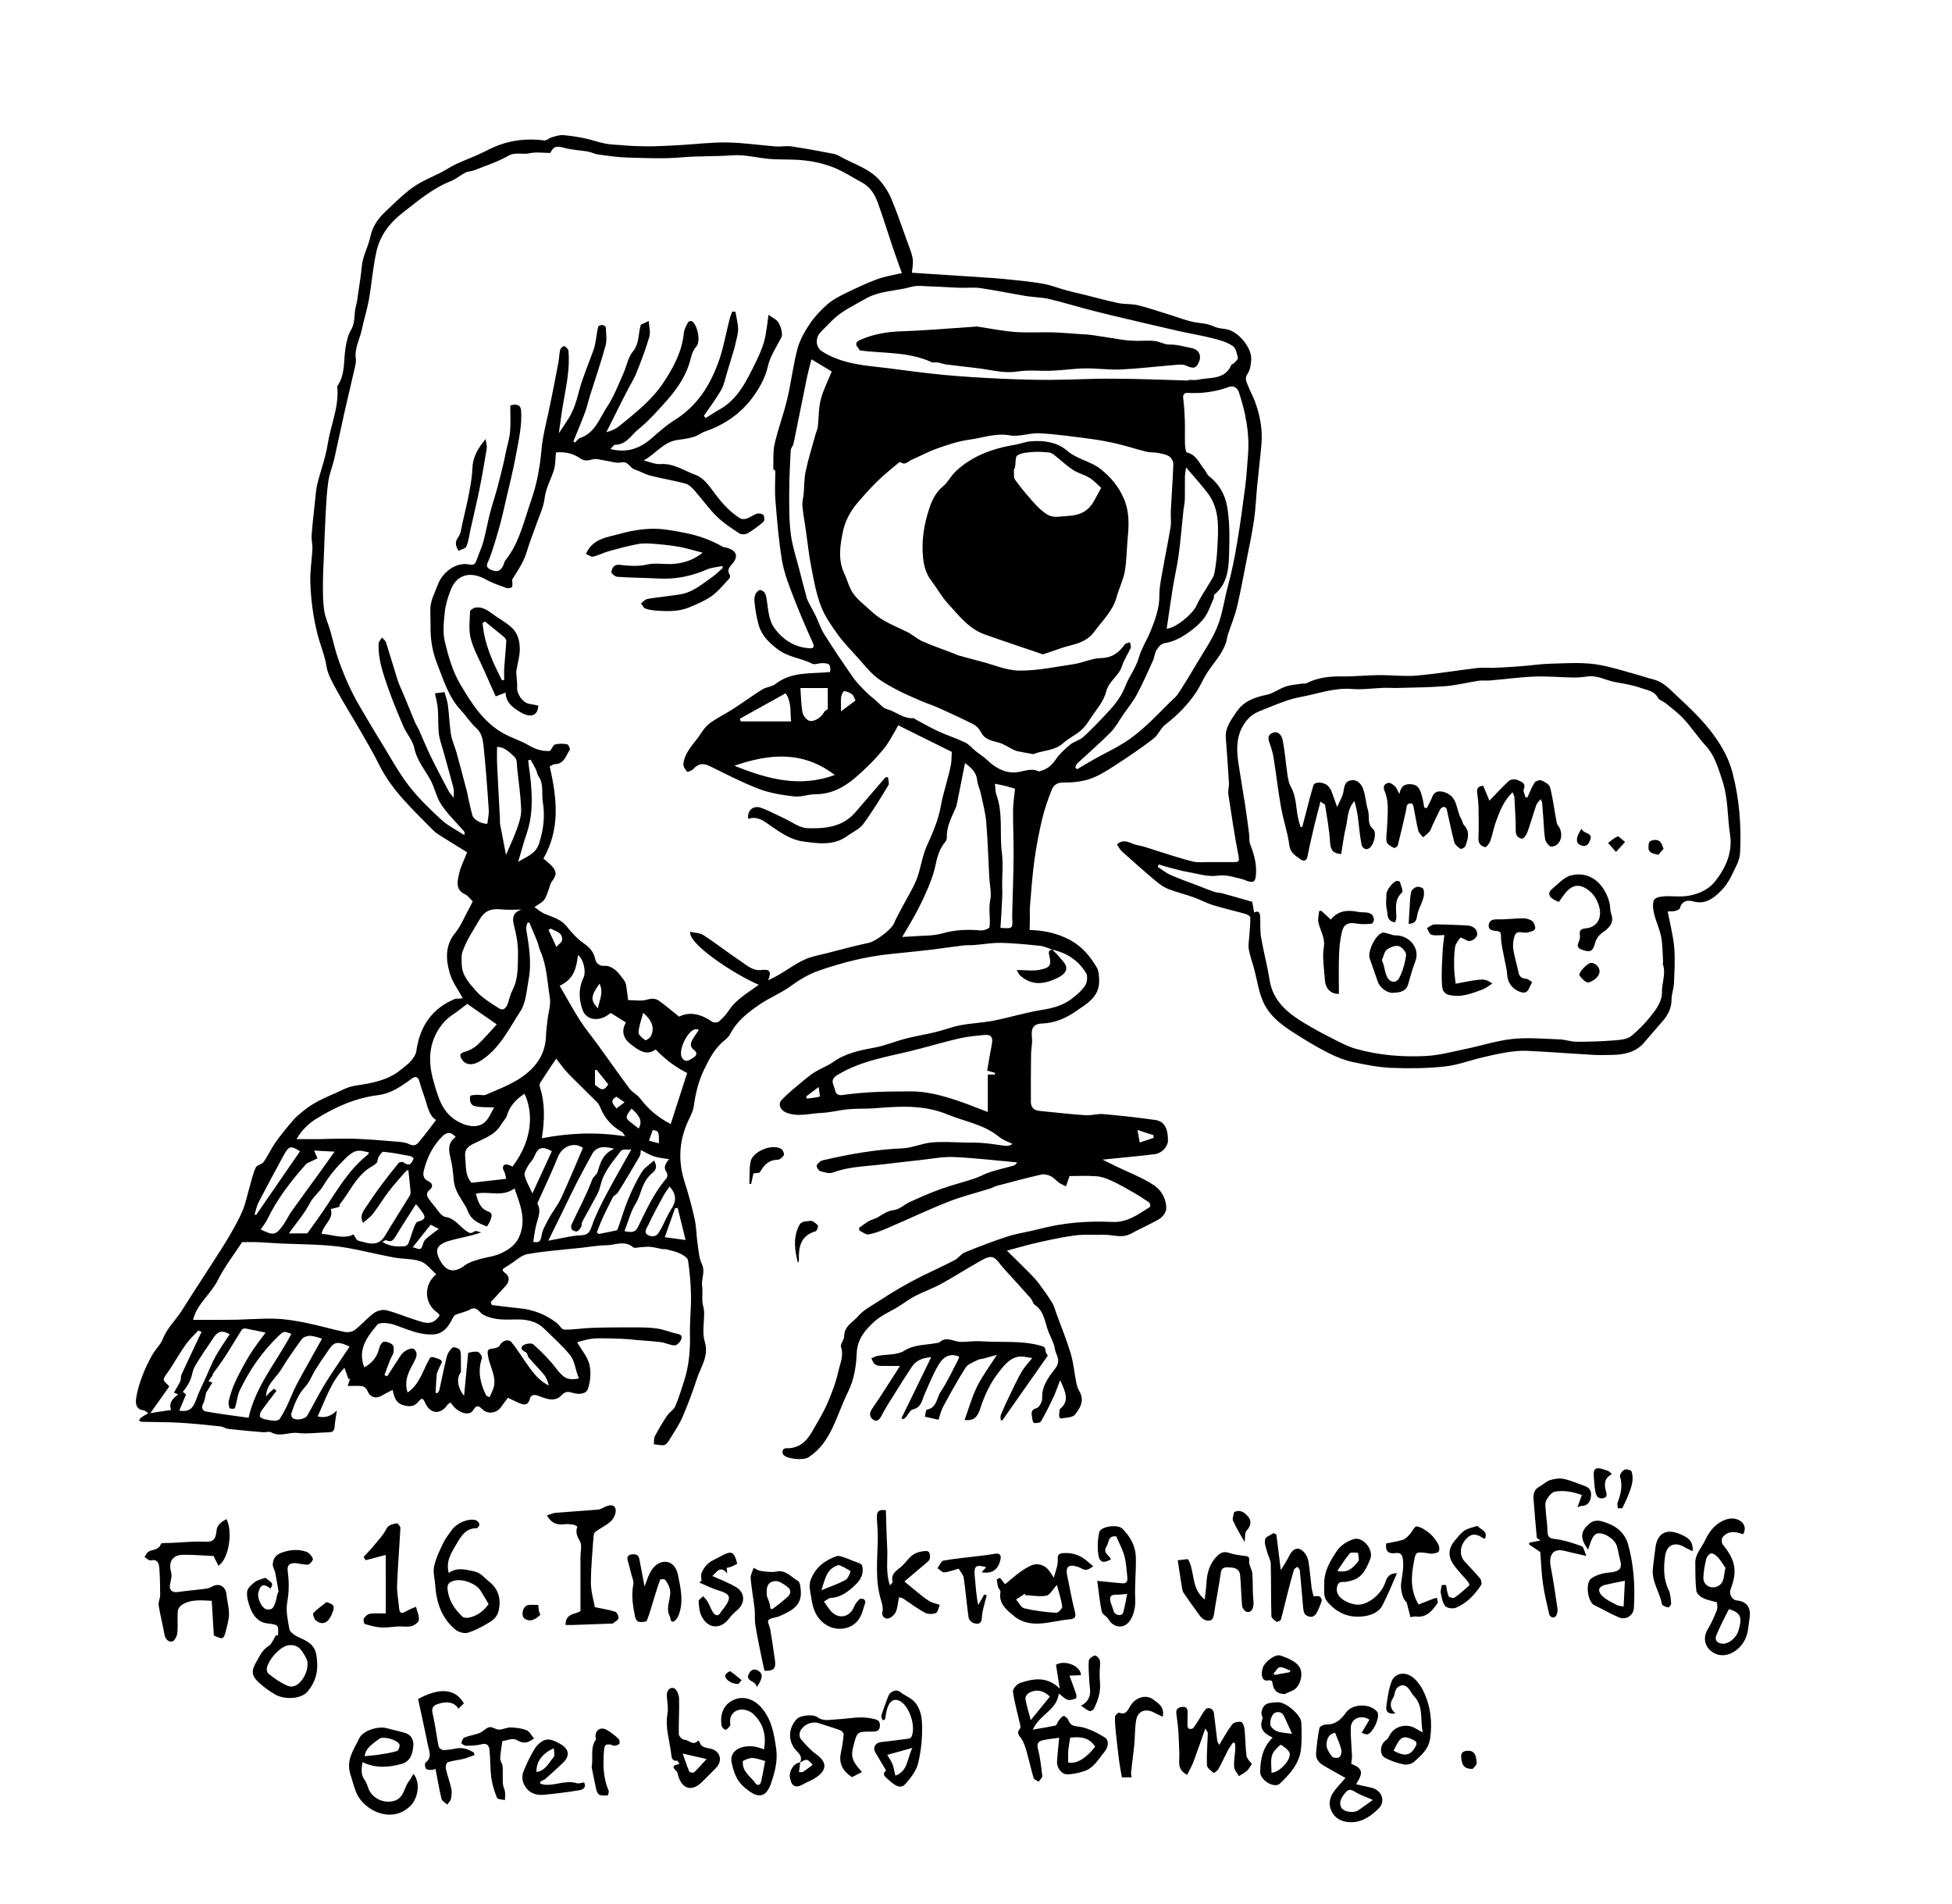 <?xml version="1.0" encoding="utf-8"?>
<!-- Generator: Adobe Illustrator 26.0.3, SVG Export Plug-In . SVG Version: 6.00 Build 0)  -->
<svg version="1.1" id="Lager_1" xmlns="http://www.w3.org/2000/svg" xmlns:xlink="http://www.w3.org/1999/xlink" x="0px" y="0px"
	 viewBox="0 0 325.52 317.49" style="enable-background:new 0 0 325.52 317.49;" xml:space="preserve">
<g>
	<g>
		<path d="M175.47,158.33c-0.66-0.22-1.31-0.56-1.99-0.63c-2.17-0.23-4.35-0.45-6.53-0.5c-1.48-0.03-2.96,0.24-4.44,0.36
			c-0.61,0.05-1.23,0-1.84,0.07c-1.87,0.22-3.73,0.51-5.6,0.73c-2.22,0.26-4.44,0.48-6.67,0.71c-4.03,0.41-7.91,1.41-11.73,2.72
			c-1.81,0.62-3.36,1.56-4.9,2.68c-1.57,1.14-3.44,1.87-5.04,2.97c-1.93,1.33-3.83,2.74-4.94,4.93c-0.21,0.42-0.6,0.79-0.97,1.09
			c-1.63,1.3-2.54,3.08-3.42,4.9c-0.93,1.92-1.4,3.94-1.7,6.05c-0.14,1.03-0.75,2-1.17,3c-1.3,3.13-1.42,6.28-0.4,9.52
			c0.66,2.08,1.24,4.18,1.71,6.31c0.3,1.35,0.29,2.77,0.49,4.14c0.17,1.14,0.24,2.37,0.72,3.38c0.61,1.29-0.14,2.46,0.04,3.69
			c0.12,0.81-0.02,1.65,0.03,2.47c0.04,0.61,0.28,1.21,0.3,1.82c0.04,1.65-0.36,3.42,0.1,4.92c0.74,2.4-0.61,4.13-1.26,6.09
			c-0.73,2.2-1.52,4.38-2.44,6.5c-0.59,1.35-1.45,2.59-2.23,3.86c-0.2,0.33-0.52,0.77-0.83,0.82c-0.55,0.09-1.15-0.08-1.73-0.14
			c0.05-0.45-0.02-0.96,0.18-1.34c0.62-1.18,1.31-2.33,2.05-3.44c0.38-0.56,1.08-0.94,1.34-1.54c0.59-1.34,1-2.76,1.46-4.15
			c0.84-2.57,1.06-5.2,1-7.89c-0.05-2.16,0.21-4.32,0.17-6.47c-0.03-1.94-0.21-3.89-0.49-5.81c-0.06-0.44-0.77-0.88-1.27-1.12
			c-0.69-0.34-1.47-0.51-2.23-0.71c-0.28-0.08-0.6-0.03-0.89-0.08c-0.64-0.11-1.26-0.3-1.9-0.36c-0.53-0.05-1.07,0.04-1.6,0.06
			c-0.43,0.02-1.03,0.22-1.26,0.02c-1.43-1.23-2.99-0.35-4.48-0.34c-1.42,0.01-2.84,0.28-4.26,0.43c-2.97,0.32-5.95,0.53-8.89,1.04
			c-1.03,0.18-1.93,1.1-2.89,1.69c-0.23,0.14-0.45,0.32-0.68,0.45c-0.52,0.29-0.89,0.48-0.12,1.04c0.74,0.54,0.72,1.37,0.09,2.08
			c-0.82,0.92-1.68,1.82-2.51,2.73c0.05,0.17,0.1,0.34,0.15,0.5c1.54,0.18,3.09,0.4,4.63,0.55c2.32,0.21,4.39,1.04,6.22,2.45
			c0.45,0.35,0.82,1.1,1.24,1.1c1.54,0.03,3.08-0.24,4.62-0.29c2.43-0.08,4.87-0.09,7.31-0.08c1.23,0,2.48,0.02,3.69,0.21
			c1.14,0.18,2.23,0.67,3.37,0.89c0.81,0.16,0.61,0.74,0.45,1.06c-0.19,0.38-0.69,0.86-1.04,0.84c-0.76-0.03-1.49-0.43-2.25-0.53
			c-1.37-0.18-2.76-0.25-4.14-0.37c-0.47-0.04-0.94-0.11-1.41-0.14c-0.88-0.05-1.75-0.1-2.63-0.11c-1.09-0.02-2.19-0.08-3.27,0.03
			c-0.89,0.09-1.77,0.4-2.55,0.59c0.77,1.34,1.74,2.45,2.05,3.72c0.3,1.25,0.18,2.74-0.21,3.98c-0.3,0.97-1.52,1.05-2.48,0.77
			c-0.75-0.21-1.28-0.37-1.95,0.36c-1.14,1.24-2.63,0.58-3.84,0.12c-0.85-0.32-1.28-0.11-1.45,0.5c-0.3,1.1-0.92,1.05-1.72,0.72
			c-0.61-0.25-1.2-0.56-1.94-0.9c-0.33,0.44-0.76,0.98-1.15,1.54c-0.72,1.04-2.18,1.26-3.1,0.38c-0.6-0.57-0.97-0.82-1.52,0.12
			c-0.51,0.86-1.82,0.7-2.91-0.23c-0.33-0.28-0.58-0.65-0.91-1.03c-0.25,0.21-0.44,0.3-0.54,0.45c-1.1,1.61-2.83,1.48-3.65-0.35
			c-0.41-0.92-0.58-0.92-1.2-0.17c-0.55,0.66-1.24,0.82-2.25,0.58c-1.47-0.35-1.71-1.33-2-2.62c-0.59,0.32-1.16,0.58-1.7,0.91
			c-1.08,0.67-2.06,0.35-2.5-0.76c-0.13-0.32-0.52-0.7-0.83-0.75c-0.79-0.11-1.6-0.04-2.46-0.04c0.13-0.39,0.27-0.81,0.41-1.23
			c-0.09,0.03-0.19,0.06-0.28,0.08c-0.23-0.64-0.45-1.28-0.66-1.87c-2.19,2.2-3.13,5.19-4.48,8.09c1.39,0.34,2.33-0.13,3.21-0.99
			c-0.14,0.97-0.33,1.86-0.38,2.75c-0.05,0.94-0.66,0.88-1.3,0.9c-1.62,0.05-3.27,0.29-4.87,0.1c-1.48-0.17-2.96,0.73-4.42-0.11
			c-0.33-0.19-0.88,0.03-1.32-0.01c-1.92-0.16-3.83-0.33-5.74-0.54c-0.49-0.06-0.96-0.39-1.45-0.44c-2.27-0.24-4.54-0.48-6.81-0.61
			c-2.08-0.12-4.16-0.09-6.24-0.15c-0.16,0-0.32-0.15-0.48-0.22c0.12-0.16,0.2-0.37,0.35-0.48c0.34-0.24,0.71-0.44,1.2-0.72
			c-0.31-0.22-0.51-0.47-0.73-0.49c-1.35-0.13-1.41-1.18-1.28-2.06c0.18-1.24,0.57-2.47,1.02-3.65c0.45-1.21,1.02-2.39,1.65-3.51
			c0.53-0.95,1.41-1.73,1.79-2.72c0.7-1.81,2.13-3.08,3.13-4.66c1.68-2.69,3.44-5.34,5.15-8.01c0.97-1.51,1.95-3,2.85-4.55
			c0.78-1.35,1.56-2.71,2.16-4.15c0.52-1.26,0.79-2.63,1.17-3.95c0.32-1.08,0.55-2.2,1.01-3.21c0.2-0.43,1.03-0.53,1.33-0.96
			c0.73-1.03,1.25-2.21,1.98-3.25c0.92-1.29,1.93-2.52,2.96-3.72c0.49-0.58,1.12-1.05,1.7-1.54c2.04-1.71,4.55-2.54,6.9-3.67
			c1.16-0.56,2.56-0.6,3.85-0.87c1.98-0.41,3.9-0.97,5.49-2.31c0.57-0.48,1.21-0.91,1.69-1.47c0.4-0.47,0.81-1.07,0.89-1.65
			c0.57-4.06,2.54-7.05,6.38-8.66c0.21-0.09,0.47-0.05,0.71-0.07c0.19-0.02,0.38-0.04,0.65-0.07c-0.76-1.42-1.73-2.69-2.15-4.12
			c-0.68-2.32-0.84-4.66,0.91-6.79c0.91-1.12,1.47-2.53,2.17-3.81c0.26-0.47,0.5-0.96,0.74-1.43c-0.44-0.41-0.78-0.94-1.26-1.16
			c-1.69-0.77-1.29-2.19-1.03-3.43c0.25-1.17,0.84-2.27,1.35-3.59c-1.52-0.94-3.09-1.9-4.64-2.88c-0.36-0.23-0.72-0.49-1.02-0.79
			c-3.32-3.39-6.86-6.58-9.02-10.94c-0.96-1.95-2.08-3.82-3.16-5.71c-1.28-2.22-2.65-4.39-3.88-6.64c-0.71-1.3-1.52-2.66-1.74-4.08
			c-0.29-1.84-1.03-3.51-1.48-5.28c-0.74-2.9-1.12-5.83-1.21-8.79c-0.06-1.8,0.26-3.61,0.35-5.41c0.04-0.77-0.19-1.56-0.13-2.33
			c0.14-1.92,0.37-3.84,0.57-5.76c0.1-0.94,0.16-1.89,0.38-2.8c0.54-2.21,1.37-4.37,1.72-6.6c0.48-3.11,1.85-6.07,1.63-9.3
			c-0.01-0.16-0.06-0.36,0.02-0.47c1.32-1.92,0.98-4.18,1.33-6.3c0.17-1.02,0.38-2.12,0.9-2.98c0.79-1.3,0.47-2.74,0.85-4.06
			c0.18-0.6,0.24-1.24,0.33-1.87c0.22-1.55,0.49-3.09,0.63-4.65c0.15-1.75,1.06-3.28,1.4-4.88c0.4-1.89,1.33-3.16,2.6-4.35
			c1.48-1.39,2.92-2.86,4.56-4.02c1.47-1.04,3.2-1.7,4.81-2.54c0.78-0.41,1.52-0.91,2.31-1.29c1.19-0.56,2.43-1.02,3.64-1.56
			c1.19-0.53,2.33-1.18,3.54-1.63c2.45-0.9,4.98-1.11,7.58-0.78c0.39,0.05,0.81-0.4,1.25-0.52c0.63-0.18,1.29-0.41,1.91-0.36
			c1.23,0.09,2.46,0.3,3.67,0.55c1.14,0.24,2.24,0.66,3.38,0.87c0.96,0.18,1.95,0.19,2.93,0.27c0.63,0.05,1.25,0.11,1.88,0.13
			c1.08,0.03,2.16,0.07,3.24,0.04c1.47-0.04,2.94-0.12,4.41-0.2c2.6-0.15,5.2-0.48,7.8-0.44c2.7,0.04,5.39,0.45,8.09,0.66
			c0.89,0.07,1.8-0.13,2.68,0c2.34,0.35,4.66,0.79,6.98,1.23c0.4,0.08,0.8,0.27,1.17,0.48c2.22,1.25,4.79,1.96,6.54,3.94
			c0.79,0.9,1.47,1.96,1.93,3.06c0.96,2.27,1.74,4.61,2.58,6.93c0.36,1.01,0.81,2.01,0.99,3.06c0.14,0.82-0.08,1.69-0.13,2.36
			c3.97,0.26,8.09,0.52,12.21,0.8c1.1,0.07,2.2,0.14,3.3,0.26c2.08,0.22,4.16,0.39,6.22,0.75c1.4,0.24,2.74,0.78,4.12,1.15
			c0.98,0.27,1.97,0.48,2.95,0.72c1.88,0.47,3.75,0.99,5.64,1.38c1.05,0.22,2.17,0.1,3.21,0.35c1.69,0.4,3.33,0.99,5,1.49
			c1.78,0.53,3.55,1.3,5.37,1.48c0.96,0.09,1.74,0.3,2.58,0.67c0.62,0.27,1.36,0.25,2.03,0.41c1.92,0.46,4.05,3.08,3.96,5
			c-0.04,0.81-0.17,1.75-0.61,2.38c-0.55,0.79-0.17,1.36,0.06,1.97c0.33,0.9,0.83,1.74,1.16,2.64c0.87,2.32,1.3,4.71,1.09,7.19
			c-0.2,2.26-0.48,4.52-0.7,6.78c-0.19,1.92-0.25,3.87-0.53,5.78c-0.34,2.32-0.83,4.63-1.29,6.93c-0.5,2.57-0.97,5.15-1.58,7.69
			c-0.37,1.53-1,2.99-1.49,4.49c-0.13,0.4-0.16,0.83-0.29,1.24c-0.59,1.94-2,3.38-3.09,5.02c-0.68,1.02-1.15,2.18-1.81,3.21
			c-1.41,2.18-3.22,3.99-5.28,5.59c-0.78,0.6-1.16,1.72-1.94,2.31c-2.02,1.55-4.13,2.99-6.27,4.37c-1.37,0.89-2.78,1.81-4.31,2.34
			c-1.4,0.48-2.98,0.62-4.48,0.61c-1.02-0.01-1.6,0.45-1.89,1.16c-0.64,1.59-1.21,3.23-1.61,4.89c-0.54,2.27-0.98,4.58-1.3,6.89
			c-0.36,2.63-0.54,5.28-0.76,7.92c-0.05,0.59,0.02,1.2,0.01,1.8c-0.01,0.67-0.04,1.33-0.05,1.92c2.15,0.06,4.5,0.46,6.77,1.69
			c2.03,1.1,3.34,2.72,4.44,4.59c0.35,0.6,0.37,1.44,0.39,2.17c0.05,2.75-2.14,3.9-3.98,5.17c-1.64,1.13-3.46,1.9-5.56,1.98
			c-1.5,0.06-1.84,0.84-1.67,2.41c0.1,0.88-0.14,1.8-0.15,2.7c-0.03,2.66-0.04,5.33-0.03,7.99c0,0.94,0.58,1.38,1.47,1.47
			c2.55,0.25,5.09,0.55,7.65,0.72c0.97,0.07,1.98-0.28,2.95-0.19c2.9,0.25,5.79,0.57,8.67,0.98c1.51,0.22,2.14,1.39,2.12,3.46
			c-0.01,0.95-1,2.09-2.19,2.24c-2.94,0.36-5.88,0.62-8.72,0.91c0.64,0.32,1.44,0.72,2.24,1.11c2.11,1.02,4.34,1.86,6.29,3.13
			c1.27,0.82,2.14,2.31,2.09,3.96c-0.02,0.58-0.58,1.35-1.12,1.67c-1.53,0.92-3.19,1.6-4.75,2.47c-1.54,0.86-3.1,0.13-4.64,0.19
			c-1.52,0.06-3.07-0.1-4.57,0.09c-2.05,0.26-4.08,0.71-6.1,1.15c-1.7,0.38-3.37,0.87-5.39,1.4c1.46,1.44,2.72,2.66,3.95,3.91
			c0.5,0.5,0.98,1.04,1.4,1.6c0.76,1.03,1.51,2.06,2.18,3.15c0.36,0.59,0.53,1.29,0.77,1.95c0.79,2.17,1.68,4.32,2.34,6.53
			c0.47,1.57,0.61,3.24,0.93,4.87c0.1,0.48,0.24,0.98,0.49,1.39c0.94,1.54,0.17,2.87-0.71,3.95c-0.43,0.53-1.58,0.48-2.41,0.65
			c-0.05,0.01-0.22-0.3-0.23-0.47c-0.01-0.32,0.06-0.65,0.11-1.1c1.61-1.28,1.05-2.72,0.06-4.83c-0.41,1.05-0.69,1.9-1.06,2.7
			c-0.66,1.41-1.35,2.82-2.13,4.17c-0.14,0.25-0.78,0.31-1.17,0.27c-0.14-0.02-0.3-0.58-0.32-0.9c-0.05-0.62-0.32-1.28,0.73-1.57
			c0.46-0.13,0.99-1.09,0.96-1.64c-0.12-2.07,1.13-3.62,2.19-5c1.04-1.36,0.07-2.22-0.08-3.25c-0.14-0.94-0.64-1.83-1.02-2.73
			c-0.66-1.6-0.68-3.5-2.34-4.62c-0.31-0.21-0.38-0.76-0.66-1.07c-1.5-1.69-3.02-3.36-4.54-5.03c-0.61-0.66-1.16-1.67-1.89-1.84
			c-0.71-0.16-1.67,0.47-2.43,0.9c-2.05,1.15-4.02,2.43-6.09,3.56c-1.4,0.76-2.92,1.29-4.34,2.02c-0.96,0.5-1.83,1.18-2.75,1.75
			c-1.37,0.85-2.94,1.48-4.1,2.56c-1.46,1.36-2.78,2.85-2.88,5.19c-0.09,2.19-0.43,4.42-1.45,6.48c-0.94,1.91-1.63,3.94-2.53,5.87
			c-0.94,2.01-2.16,3.84-4.11,5.06c-0.82,0.52-3.5,0.28-4.13-0.42c-0.15-0.17-0.19-0.52-0.13-0.75c0.04-0.16,0.34-0.37,0.52-0.36
			c2.06,0.09,3.37-1.01,4.33-2.67c0.91-1.58,1.88-3.15,2.61-4.81c0.77-1.77,1.45-3.61,1.86-5.49c0.28-1.24,0.9-2.49,0.41-3.9
			c-0.17-0.48,0.53-1.2,0.53-1.82c0-1.7,1.5-2.34,2.36-3.36c0.89-1.04,2.24-1.71,3.42-2.49c1.14-0.76,2.31-1.48,3.49-2.17
			c1.18-0.68,2.38-1.33,3.59-1.94c1.85-0.92,3.73-1.76,5.56-2.71c0.62-0.32,1.05-1.03,1.68-1.29c2.37-0.96,4.76-1.89,7.19-2.67
			c1.7-0.54,3.5-0.77,5.24-1.23c4.01-1.06,8.08-1.38,12.2-1.18c2.5,0.12,4.34-1.29,6.27-2.51c0.09-0.05,0.02-0.62-0.13-0.72
			c-0.85-0.6-1.72-1.17-2.63-1.68c-1.19-0.69-2.39-1.37-3.64-1.95c-0.8-0.37-1.67-0.69-2.54-0.76c-1.6-0.12-3.22-0.03-4.48-0.03
			c-0.26,0.74-0.43,1.23-0.6,1.72c-0.39-0.2-0.8-0.37-1.16-0.62c-0.48-0.34-0.87-0.84-1.39-1.09c-0.47-0.22-1.09-0.37-1.58-0.26
			c-2.5,0.58-4.98,1.24-7.47,1.9c-0.37,0.1-0.71,0.33-1.08,0.44c-2.32,0.73-4.7,1.31-6.95,2.2c-3.42,1.35-6.75,2.94-10.14,4.39
			c-1.01,0.43-2.05,0.85-3.12,1.05c-0.46,0.09-1.02-0.4-1.53-0.63c-0.03-0.15-0.07-0.3-0.1-0.44c0.56-0.4,1.1-0.83,1.69-1.17
			c0.46-0.27,1.03-0.35,1.48-0.63c0.86-0.55,1.64-1.07,2.75-1.21c0.9-0.12,1.68-0.93,2.57-1.33c1.7-0.77,3.41-1.53,5.16-2.16
			c1.82-0.65,3.7-1.12,5.54-1.72c0.92-0.3,1.77-0.81,2.69-1.11c1.25-0.4,2.54-0.69,3.81-1.04c0.25-0.07,0.48-0.21,0.69-0.57
			c-3.52-0.31-7.03-0.74-10.56-0.89c-1.85-0.08-3.71,0.3-5.57,0.5c-2.12,0.23-4.24,0.48-6.36,0.73c-2.76,0.33-5.55,0.35-8.22,1.35
			c-0.61,0.23-1.46-0.03-2.15-0.24c-0.27-0.08-0.65-0.73-0.56-0.94c0.16-0.37,0.6-0.76,0.99-0.85c4.38-1.02,8.78-1.81,13.29-2
			c1.64-0.07,3.25-0.83,4.9-0.98c1.78-0.17,3.59-0.02,5.39,0.01c1.1,0.01,2.2,0,3.29,0.09c1.21,0.1,2.41,0.33,3.62,0.46
			c0.38,0.04,0.77-0.03,1.17-0.31c-0.74-0.38-1.59-0.65-2.22-1.17c-2.52-2.1-5.73-2.55-8.62-3.75c-3.98-1.65-8.05-1.36-12.17-1.03
			c-1.45,0.11-2.92,0.02-4.36,0.16c-1.5,0.13-2.97,0.55-4.47,0.61c-1.97,0.08-3.96,0.74-5.93-0.07c-0.89-0.36-1.39-1.38-0.76-2.05
			c1.11-1.19,2.41-2.21,3.66-3.26c0.63-0.53,1.28-1.05,1.98-1.47c0.95-0.58,2.03-0.97,2.94-1.61c2.08-1.49,4.46-1.97,6.9-2.42
			c1.81-0.33,3.54-1.07,5.33-1.53c1.62-0.42,3.28-0.67,4.91-1.07c1.4-0.34,2.75-0.88,4.16-1.14c1.85-0.35,3.75-0.41,5.6-0.78
			c2.64-0.52,5.23-1.34,7.89-1.76c1.83-0.29,3.54-0.73,5-1.84c0.83-0.64,1.68-1.35,2.25-2.2c0.35-0.53,0.49-1.59,0.19-2.09
			c-1.27-2.11-3.22-3.41-5.65-3.92L175.47,158.33z M91.77,25.5c-1.23,0-2.39-0.19-3.44,0.05c-1.19,0.28-2.38-0.27-3.62,0.45
			c-1.76,1.02-3.76,1.64-5.66,2.4c-0.45,0.18-0.99,0.15-1.42,0.37c-0.83,0.42-1.56,1.07-2.41,1.41c-3.06,1.21-5.51,3.3-8.07,5.29
			c-2.2,1.71-3.78,3.81-4.38,6.48c-0.59,2.66-0.79,5.41-1.27,8.1c-0.29,1.63-0.82,3.22-1.15,4.85c-0.33,1.63-1.25,3.12-1.02,4.89
			c0.08,0.64-0.12,1.33-0.27,1.98c-0.52,2.33-1.1,4.65-1.62,6.98c-0.59,2.61-1.12,5.24-1.72,7.85c-0.28,1.21-0.78,2.37-0.96,3.59
			c-0.26,1.76-0.35,3.55-0.45,5.33c-0.14,2.54-0.22,5.08-0.32,7.63c-0.06,1.51-0.15,3.01-0.14,4.52c0,1.4,0.01,2.81,0.22,4.18
			c0.16,1.08,0.66,2.11,0.96,3.17c0.48,1.64,0.83,3.33,1.4,4.94c0.64,1.82,1.38,3.62,2.23,5.35c0.83,1.7,1.85,3.32,2.8,4.96
			c0.64,1.1,1.31,2.19,1.98,3.28c1.54,2.48,2.92,5.08,4.68,7.38c1.6,2.09,3.53,3.94,5.47,5.73c1.12,1.03,2.54,1.72,3.83,2.57
			c0.11-0.37,0.05-0.52-0.04-0.63c-1.28-1.47-2.71-2.84-3.79-4.45c-0.81-1.2-1.08-2.76-1.78-4.06c-0.96-1.77-2.3-3.29-2.73-5.39
			c-0.26-1.27-1.28-2.36-1.81-3.59c-0.94-2.19-1.85-4.39-2.63-6.64c-0.8-2.31-1.61-4.65-1.5-7.15c0.02-0.35,0.36-0.69,0.56-1.03
			c0.23,0.27,0.57,0.5,0.67,0.81c0.68,2.11,1.29,4.25,1.96,6.36c0.25,0.77,0.63,1.5,0.94,2.25c0.63,1.53,1.25,3.08,1.89,4.61
			c0.21,0.5,0.52,0.96,0.74,1.45c0.63,1.41,1.2,2.85,1.88,4.24c0.95,1.95,1.96,3.86,2.98,5.78c0.22,0.42,0.57,0.78,0.89,1.22
			c0-0.62,0.1-1.14-0.02-1.6c-0.56-2.15-1.18-4.29-1.77-6.43c-0.25-0.9-0.59-1.8-0.69-2.72c-0.14-1.36-0.05-2.74-0.16-4.1
			c-0.07-0.88-0.32-1.75-0.48-2.56c0.58-0.08,1.07-0.14,1.6-0.21c0.2,0.74,0.47,1.43,0.56,2.14c0.21,1.64,0.26,3.31,0.52,4.94
			c0.17,1.02,0.64,1.99,0.92,3c0.62,2.23,1.2,4.47,1.79,6.7c0.06,0.23,0.08,0.46,0.13,0.69c0.24,1.04,0.44,2.09,0.74,3.11
			c0.23,0.75,1.68,1.47,2.49,1.36c0.08-0.8,0.28-1.6,0.22-2.38c-0.24-3.58-0.5-7.16-0.88-10.73c-0.11-0.99-0.31-2.04-1.21-2.85
			c-0.95-0.85-1.65-1.99-2.53-2.93c-2.09-2.22-2.91-5.06-3.99-7.8c-0.79-2-1.12-4.03-1.09-6.15c0.01-0.97-0.05-1.94-0.04-2.91
			c0.01-1.48,0.75-2.72,1.24-4.07c0.76-2.1,3.05-3.84,5.2-3.4c0.93,0.19,1.09-0.17,1.31-0.83c0.34-0.99,0.82-1.95,1.09-2.96
			c0.43-1.58,0.71-3.21,1.12-4.8c0.39-1.49,0.89-2.96,1.29-4.45c0.37-1.38,0.69-2.77,1.03-4.15c0.13-0.53,0.22-1.07,0.33-1.61
			c0.24-1.12,0.59-2.22,0.69-3.35c0.12-1.47,0.03-2.95,0.03-4.36c1.08-0.32,1.75-0.08,1.81,0.84c0.17,2.49-0.4,4.91-0.84,7.33
			c-0.48,2.63-1.14,5.23-1.74,7.83c-0.33,1.43-0.65,2.87-1.05,4.29c-0.5,1.77-1.02,3.54-1.66,5.26c-0.26,0.71-0.86,1.32,0.19,1.81
			c1.1,0.51,1.71,0.27,2.17-0.8c0.1-0.25,0.15-0.54,0.31-0.74c2.05-2.54,2.86-5.64,3.85-8.65c0.43-1.3,0.88-2.6,1.22-3.93
			c0.31-1.2,0.51-2.43,0.7-3.66c0.2-1.37,0.26-2.77,0.5-4.13c0.33-1.85,0.8-3.67,1.17-5.5c0.48-2.35,0.95-4.71,1.39-7.07
			c0.14-0.72,0.14-1.47,0.31-2.19c0.06-0.25,0.56-0.64,0.66-0.59c0.3,0.15,0.68,0.48,0.71,0.77c0.28,2.96-0.36,5.84-0.86,8.73
			c-0.27,1.56-0.47,3.14-0.74,5.03c0.7-1.06,1.19-1.76,1.64-2.49c0.88-1.41,1.32-2.96,1.74-4.57c0.62-2.36,1.63-4.61,2.44-6.92
			c0.19-0.54,0.27-1.11,0.37-1.68c0.13-0.71,0.2-1.44,0.39-2.14c0.04-0.14,0.48-0.25,0.72-0.24c0.19,0.01,0.52,0.24,0.53,0.38
			c0.04,1.01,0.23,2.09-0.03,3.03c-0.76,2.79-1.71,5.52-2.58,8.29c-0.3,0.95-0.5,1.93-0.85,2.85c-0.61,1.64-1.29,3.25-1.95,4.87
			c0.1,0.05,0.2,0.11,0.29,0.16c0.28-0.26,0.52-0.64,0.85-0.75c2.52-0.86,3.23-3.31,4.5-5.21c1.11-1.67,1.83-3.6,2.67-5.45
			c0.57-1.24,0.78-2.74,1.61-3.74c1.14-1.38,0.86-2.95,1.34-4.49c0.27-0.12,0.65-0.3,1.32-0.61c0.05,0.98,0.32,1.87,0.1,2.61
			c-0.6,2.04-1.35,4.04-2.15,6.02c-0.46,1.14-1.14,2.19-1.7,3.29c-0.63,1.22-1.24,2.46-1.86,3.69c-0.49,0.97-0.97,1.95-1.46,2.92
			c0.83-0.21,1.56-0.53,2.16-1.02c2.64-2.16,5.37-4.27,7.28-7.13c1.7-2.54,3.17-5.23,3.48-8.39c0.06-0.63,0.42-1.23,0.72-1.81
			c0.07-0.13,0.51-0.23,0.64-0.14c0.92,0.61,1.48,3.36,0.73,4.2c-0.74,0.82-0.85,1.71-1.14,2.71c-0.74,2.5-2.31,4.67-4.07,6.62
			c-1.41,1.57-2.84,3.17-4.48,4.49c-1.17,0.95-1.98,2.55-3.83,2.57c-0.27,0-0.53,0.45-0.82,0.71c2.73,0.71,4.93-0.08,6.89-1.8
			c1.22-1.07,2.45-2.18,3.83-3.03c3.83-2.39,6.03-5.96,7.44-10.07c0.75-2.19,1.14-4.49,1.71-6.74c0.11-0.43,0.29-0.84,0.44-1.26
			c0.18,0,0.36,0,0.54,0.01c0.16,0.97,0.43,1.94,0.45,2.91c0.01,0.79-0.27,1.58-0.43,2.37c-0.06,0.3-0.14,0.6-0.22,0.9
			c-0.4,1.34-0.8,2.68-1.21,4.01c-0.3,0.96-0.47,1.99-0.96,2.85c-0.86,1.5-1.92,2.89-2.9,4.33c0.11,0.12,0.21,0.24,0.32,0.36
			c0.73-0.46,1.44-0.96,2.2-1.37c3.2-1.75,4.62-4.88,6.13-7.92c0.52-1.04,0.99-2.12,1.34-3.23c0.3-0.96,0.41-1.99,0.57-2.99
			c0.09-0.56,0.14-1.13,0.21-1.7c0.45,0.29,0.91,0.56,1.33,0.88c0.65,0.51,1.13,2.29,0.85,2.84c-0.8,1.59-1.88,3.13-2.26,4.83
			c-0.45,2.01-1.48,3.76-2.57,5.24c-1.94,2.64-4.68,4.55-7.88,5.64c-0.65,0.22-1.21,0.7-1.86,0.9c-0.85,0.26-1.75,0.4-2.64,0.51
			c-2.5,0.29-3.84,2.44-5.78,3.43c0.96,0.22,1.91,0.68,2.82,0.61c2.23-0.15,3.98,1.14,5.9,1.83c1.08,0.39,2.01,1.5,2.73,2.5
			c1.32,1.84,2.73,3.53,4.67,4.73c0.27,0.17,0.77,0.14,1.1,0.02c0.59-0.21,1.1-0.63,1.69-0.81c0.32-0.1,0.88,0,1.06,0.23
			c0.19,0.24,0.23,0.93,0.04,1.1c-0.83,0.72-1.73,1.39-2.68,1.95c-0.35,0.21-1.05,0.22-1.38,0c-1.31-0.86-2.65-1.73-3.76-2.82
			c-1.34-1.32-2.44-2.89-3.69-4.31c-0.43-0.48-0.96-1.02-1.54-1.17c-1.92-0.52-3.89-0.82-5.82-1.32c-0.91-0.23-1.75-0.75-2.66-1.04
			c-0.8-0.26-1.04-1.42-2.23-1.16c-0.79,0.17-1.69-0.18-2.54-0.29c-0.76-0.1-1.6-0.42-2.27-0.21c-0.76,0.24-1.43,0.23-1.97-0.15
			c-1.25-0.89-2.6-1.15-4.09-1.02c-0.11,1.01-0.06,2.08-0.37,3.03c-0.5,1.54-1.32,2.92-1.52,4.61c-0.18,1.52-0.91,2.98-1.42,4.46
			c-0.33,0.95-0.7,1.88-1.03,2.83c-0.37,1.04-0.63,2.13-1.1,3.12c-0.52,1.09-1.23,2.09-1.88,3.18c0.02,0.29,0.12,0.76,0.02,1.18
			c-0.03,0.14-0.65,0.29-0.92,0.2c-1.17-0.42-2.37-0.82-3.45-1.42c-2.43-1.37-4.81-1-5.88,1.74c-0.47,1.19-0.86,2.45-0.99,3.71
			c-0.17,1.62-0.36,3.35,0.01,4.9c0.58,2.44,1.3,4.96,2.56,7.09c1.87,3.16,3.88,6.39,7.28,8.25c1.34,0.74,2.85,1.18,4.17,1.96
			c1.17,0.7,2.34,1.02,3.56,0.93c0.31-0.44,0.5-1,0.82-1.08c0.64-0.17,1.36-0.15,2.02-0.03c0.2,0.03,0.53,0.78,0.42,0.93
			c-0.65,0.95-0.9,2.34-2.46,2.38c-0.28,0.01-0.56,0.23-0.88,0.38c1.2,5.23,1.8,10.39-1.05,15.36c0.53,0.46,0.95,0.78,1.31,1.15
			c0.95,0.97,0.92,1.59,0.1,2.67c-0.29,0.38-0.36,0.93-0.55,1.4c-0.23,0.57-0.38,1.2-0.74,1.67c-0.34,0.44-0.92,0.7-1.62,1.21
			c0.6,0.4,1.07,0.83,1.63,1.08c1.32,0.58,2.76,0.89,3.75,2.13c0.81,1.02,1.72,2.03,2.77,2.77c1.02,0.72,1.73,1.43,1.99,2.7
			c0.12,0.56,0.62,1.22,1.58,1.11c0.54-0.06,1.22,0.26,1.68,0.62c0.58,0.45,1.02,1.09,1.48,1.69c0.2,0.26,0.36,0.6,0.41,0.92
			c0.14,0.8,0.22,1.61,0.33,2.48c1.11,0,2.21,0.21,3.16-0.07c0.78-0.23,1.4-0.23,1.98,0.18c1.12,0.79,2.16,1.69,3.37,2.65
			c1.81-0.91,3.68-0.41,5.49,0.84c0.26,0.18,0.89,0.18,1.13-0.02c0.61-0.51,1.19-1.12,1.62-1.79c1.28-1.95,3.27-3.03,5.04-4.34
			c-4.39-1.91-11.86-6.93-11.42-8.83c0.75,0.17,1.62,0.16,2.22,0.56c2.11,1.38,4.1,2.95,6.21,4.35c1.05,0.7,2.03,1.66,3.49,1.45
			c1.04-0.15,1.79,0.06,1.05,1.73c0.84-0.43,1.36-0.67,1.85-0.96c1.4-0.83,2.73-1.8,4.19-2.48c1.15-0.54,2.45-0.75,3.69-1.07
			c2.37-0.61,4.73-1.25,7.12-1.76c1.09-0.23,3.73-2.21,4.15-3.23c0.44-1.05,1.03-2.04,1.56-3.06c0.75-1.44,1.65-2.82,2.23-4.33
			c0.68-1.77,0.89-3.72,1.65-5.44c0.98-2.21,1.97-4.38,2.38-6.79c0.24-1.42,0.69-2.8,1.04-4.2c0.22-0.89,0.48-1.77,0.64-2.67
			c0.11-0.62,0.09-1.27,0.14-2.1c-2.76-1.37-5.81-2.88-8.94-4.44c-0.16,0.3-0.3,0.61-0.48,0.9c-0.59,0.97-1.1,1.99-1.8,2.87
			c-0.92,1.15-1.93,2.24-3,3.26c-2.39,2.3-4.86,4.47-8.5,4.47c-1.2,0-2.43,0.5-3.6,0.36c-1.97-0.23-3.99-0.54-5.82-1.24
			c-2.84-1.09-5.55-2.49-8.28-3.84c-1.04-0.51-1.87-0.4-2.69,0.52c-0.23,0.27-0.96,0.53-1.04,0.43c-0.31-0.35-0.66-0.89-0.61-1.31
			c0.26-2.12,1.94-3.48,3-5.17c0.41-0.66,0.96-1.29,1.59-1.73c1.18-0.82,2.48-1.45,3.69-2.23c1.65-1.07,3.24-2.24,4.91-3.28
			c0.65-0.4,1.57-0.42,2.15-0.88c2.75-2.15,6.01-1.68,9.14-2.01c0.08-1.3-0.08-1.48-1.41-1.47c-0.54,0-1.19,0.3-1.59,0.09
			c-1.81-0.94-3.92-1.06-5.65-2.34c-1.49-1.11-2.73-2.28-3.25-4.04c-0.36-1.21-0.56-2.48-0.7-3.74c-0.09-0.81-0.07-1.71,0.85-2.19
			c0.82,0.15,1.01,0.67,1.14,1.46c0.26,1.61,0.33,3.46,1.19,4.73c1.34,1.97,3.37,3.39,5.96,3.54c0.57,0.03,0.92-0.1,0.57-0.89
			c-1.15-2.55-2.26-5.12-3.26-7.73c-0.75-1.95-1.53-3.94-1.88-5.99c-0.56-3.31-0.82-6.67-1.1-10.02c-0.14-1.64-0.02-3.29-0.02-4.99
			c0.01,0.01-0.33-0.14-0.33-0.29c0.03-1.4-0.08-2.84,0.22-4.18c0.58-2.52,1.5-4.96,2.1-7.48c0.66-2.76,0.97-5.61,1.7-8.34
			c0.39-1.47,1.19-2.88,2.04-4.15c0.83-1.23,1.88-2.35,3.01-3.33c0.88-0.77,1.98-1.32,3.05-1.84c1.7-0.83,3.43-1.65,5.2-2.3
			c1.31-0.48,2.72-0.69,4.12-1.02c-0.54-1.5-1.04-2.83-1.49-4.18c-0.84-2.49-1.61-5-2.5-7.48c-0.51-1.43-1.28-2.71-2.71-3.47
			c-1.11-0.59-2.17-1.26-3.29-1.84c-2.57-1.33-5.34-1.86-8.21-1.95c-1.29-0.04-2.58,0-3.86-0.11c-2.08-0.18-4.17-0.76-6.21-0.61
			c-2.8,0.22-5.6,0.09-8.39,0.34c-3,0.27-6.03,0.12-9.05,0.04c-1.65-0.04-3.3-0.29-4.94-0.51c-0.56-0.07-1.09-0.38-1.66-0.48
			c-1.35-0.24-2.75-0.27-4.05-0.65C92.8,24.32,92.35,24.35,91.77,25.5z M135.32,59.91c-0.31,1.22-0.56,2.11-0.75,3.02
			c-0.6,2.91-1.18,5.82-1.77,8.73c-0.16,0.79-0.3,1.58-0.49,2.35c-0.09,0.37-0.43,0.7-0.45,1.06c-0.12,2.35-0.24,4.7-0.25,7.05
			c0,2.32-0.03,4.66,0.27,6.96c0.27,2.06,0.96,4.07,1.47,6.09c0.38,1.51,0.77,3.01,1.18,4.51c0.09,0.33,0.27,0.64,0.42,0.95
			c0.36,0.69,0.75,1.37,1.09,2.07c0.49,1.02,0.83,2.12,1.43,3.07c1.53,2.43,3.14,4.81,4.78,7.16c0.6,0.85,1.35,1.61,2.08,2.35
			c0.55,0.56,1.18,1.05,1.78,1.56c0.58,0.49,1.1,1.2,1.77,1.38c1.53,0.41,2.77,1.65,4.48,1.52c0.11-0.01,0.23,0.16,0.36,0.22
			c1.26,0.67,2.5,1.39,3.8,1.99c1.46,0.67,3,1.15,4.44,1.85c0.66,0.32,1.17,0.96,1.76,1.44c0.62,0.5,1.32,0.92,1.89,1.47
			c1.32,1.27,2.88,2.17,4.69,2.07c1.3-0.07,2.55-0.83,3.9-0.18c0.06,0.03,0.16-0.01,0.23-0.03c1.14-0.28,1.94-0.93,2.62-1.93
			c0.63-0.94,1.51-1.74,2.39-2.47c0.63-0.53,1.55-0.71,2.17-1.26c1.26-1.12,2.43-2.36,3.6-3.59c1.37-1.45,2.7-2.94,3.43-4.86
			c0.63-1.66,1.78-3.07,2.28-4.83c0.43-1.53,1.35-2.91,1.95-4.4c0.76-1.91,1.5-3.82,1.47-5.97c-0.02-1.29,0.27-2.59,0.49-3.87
			c0.44-2.52,0.97-5.02,1.38-7.54c0.14-0.87-0.01-1.79,0.04-2.68c0.13-2.61,0.33-5.22,0.42-7.83c0.01-0.42-0.33-1.01-0.68-1.24
			c-0.51-0.33-1.17-0.45-1.79-0.57c-0.68-0.13-1.39-0.07-2.06-0.23c-1.62-0.4-3.21-0.93-4.84-1.31c-1.51-0.35-3.03-0.64-4.57-0.84
			c-2.79-0.36-5.58-0.76-8.38-0.91c-1.63-0.09-3.36,0.63-4.92,0.35c-2.38-0.43-4.52,0.41-6.75,0.71c-1.82,0.24-3.6,0.85-5.35,1.46
			c-1.49,0.52-2.89,1.29-4.35,1.92c-0.55,0.24-1.01,0.95-1.76,0.4c-0.07-0.05-0.3,0.02-0.4,0.11c-1.18,1-2.41,1.96-3.51,3.05
			c-1.21,1.19-2.35,2.45-3.44,3.75c-1.1,1.32-1.93,2.91-2.28,4.53c-0.49,2.32-0.89,4.76,0.2,7.09c0.53,1.13,0.82,2.43,1.54,3.41
			c0.82,1.12,2.01,1.98,3.04,2.95c1.69,1.59,3.84,2.38,5.87,3.37c0.91,0.44,1.68,1.18,2.6,1.59c1.66,0.73,3.38,1.32,5.08,1.97
			c0.34,0.13,0.66,0.3,1.01,0.4c1.22,0.34,2.44,0.68,3.67,0.99c2.14,0.55,4.28,1.51,6.42,1.52c3.03,0.01,6.08-0.63,9.1-1.09
			c1.51-0.23,2.97-0.97,4.46-1c1.88-0.04,3.01-0.9,4-2.29c0.15-0.21,0.57-0.23,0.86-0.34c0.05,0.31,0.22,0.68,0.12,0.92
			c-0.45,1.04-1.13,2-1.47,3.08c-0.52,1.65-2.2,2.45-2.64,4.27c-0.4,1.61-1.68,3.01-2.63,4.47c-0.46,0.71-0.95,1.43-1.58,1.97
			c-0.91,0.78-2.05,1.29-2.94,2.1c-1.44,1.31-3.33,1.17-4.97,1.83c-0.06,0.03-0.16-0.01-0.23-0.03c-0.8-0.15-1.61-0.28-2.4-0.45
			c-0.29-0.06-0.58-0.19-0.85-0.33c-0.74-0.36-1.43-0.85-2.2-1.08c-1.15-0.35-2.37-0.44-3.03-1.71c-0.27-0.51-0.7-1.05-1.19-1.31
			c-1.92-0.99-3.9-1.89-5.87-2.78c-1.01-0.46-2.08-0.78-3.1-1.23c-1.4-0.61-2.81-1.22-4.16-1.94c-1.16-0.62-2.35-1.27-3.35-2.11
			c-1.08-0.92-1.98-2.06-2.93-3.13c-1.1-1.24-2.28-2.42-3.25-3.76c-1.09-1.52-2.22-3.09-2.87-4.81c-0.8-2.1-1.2-4.37-1.63-6.6
			c-0.4-2.05-0.61-4.14-0.91-6.22c-0.19-1.31-0.44-2.61-0.55-3.92c-0.06-0.65,0.15-1.32,0.21-1.99c0.11-1.26,0.07-2.55,0.34-3.78
			c0.43-2.01,1.05-3.98,1.59-5.96c0.13-0.49,0.37-0.96,0.43-1.45c0.18-1.49,0.11-3.04,0.48-4.48c0.41-1.61,1.2-3.13,1.84-4.72
			C137.64,61.31,136.57,60.66,135.32,59.91z M198.22,63.45c0-0.04,0-0.08,0-0.12c0.52,0,1.06,0.09,1.56-0.02
			c2.02-0.45,4.49,0.08,5.57-2.49c0.05-0.11,0.29-0.13,0.39-0.24c0.26-0.29,0.75-0.67,0.7-0.91c-0.17-0.72-0.36-1.67-0.89-2.01
			c-0.96-0.62-2.14-0.97-3.27-1.25c-1.96-0.49-3.97-0.82-5.95-1.27c-3.6-0.82-7.19-1.67-10.78-2.52c-1.62-0.38-3.23-0.8-4.84-1.22
			c-1.96-0.52-3.89-1.12-5.86-1.57c-1.22-0.27-2.5-0.27-3.74-0.47c-2.53-0.42-5.04-0.95-7.58-1.32c-1.15-0.17-2.35-0.02-3.52-0.06
			c-1.57-0.05-3.14-0.18-4.71-0.22c-1.12-0.03-2.3-0.22-3.34,0.07c-2.53,0.72-5.24,0.6-7.66,2c-1.93,1.12-3.96,2.02-5.55,3.62
			c-0.61,0.61-1.22,1.24-1.83,1.85c-0.99,0.98-0.96,2.54,0.15,3.27c0.71,0.47,1.49,0.85,2.28,1.16c2.88,1.16,5.96,1.3,8.99,1.69
			c2.98,0.39,5.97,0.79,8.96,1.08c2.99,0.28,5.99,0.47,8.99,0.61c2.92,0.14,5.85,0.23,8.77,0.23c3.46-0.01,6.91-0.23,10.37-0.2
			C189.69,63.14,193.95,63.33,198.22,63.45z M32.19,220.06c1.51,0,2.77,0,4.03,0c1.08,0,2.17-0.01,3.25-0.03
			c2.17-0.06,4.35-0.23,6.52-0.16c1.68,0.06,3.37,0.35,5.03,0.68c2.16,0.44,4.29,1.07,6.45,1.52c0.53,0.11,1.29-0.01,1.7-0.33
			c1.12-0.87,2.06-1.99,3.2-2.82c0.53-0.39,1.43-0.62,2.05-0.47c1.67,0.42,3.27,1.12,4.92,1.63c1.21,0.37,2.49,0.98,3.6-0.28
			c0.32-0.37,0.62-0.5-0.1-1.02c-2.13-1.53-2.19-4.63-0.09-6.33c-0.88-0.76-1.61-1.8-2.59-2.14c-1.39-0.48-2.98-0.38-4.46-0.65
			c-2.5-0.47-4.97-1.09-7.47-1.55c-1.46-0.27-2.96-0.43-4.45-0.52c-2.27-0.14-4.55-0.16-6.83-0.26c-1.26-0.05-2.52-0.17-3.79-0.22
			c-0.91-0.04-1.82-0.01-2.79-0.01c-1.34,2.06-2.93,4.09-4.05,6.35C35.17,215.76,32.85,217.37,32.19,220.06z M179.31,127.94
			c0.1,0.11,0.2,0.21,0.3,0.32c0.96-0.56,1.91-1.15,2.88-1.69c1.69-0.94,3.45-1.77,5.08-2.8c1.25-0.79,2.4-1.75,3.5-2.74
			c1.36-1.22,2.63-2.56,3.93-3.85c0.49-0.49,1.07-0.93,1.45-1.5c1.07-1.62,2.09-3.29,3.07-4.97c1.33-2.28,2.89-4.4,3.77-6.98
			c0.67-1.97,0.93-4,1.47-5.97c0.66-2.39,1.14-4.84,1.55-7.29c0.52-3.09,0.94-6.19,1.34-9.3c0.23-1.77,0.33-3.55,0.47-5.32
			c0.29-3.6-0.4-7.08-1.52-10.46c-0.18-0.56-0.74-1.21-1.68-0.87c-2.2,0.81-4.49,1.11-6.83,0.99c-0.6-0.03-0.87,0.26-0.77,0.97
			c0.17,1.25,0.22,2.52,0.27,3.78c0.04,1.25-0.02,2.51,0.02,3.76c0.02,0.5,0.12,1.37,0.33,1.42c1.59,0.37,2.04,1.81,2.91,2.85
			c0.29,0.35,0.44,0.85,0.78,1.11c1.64,1.26,2.64,3.06,2.98,4.9c0.48,2.56,0.43,5.24,0.36,7.87c-0.06,2.54-0.23,5.13-2.45,6.96
			c-0.14,0.11-0.05,0.46-0.14,0.67c-0.52,1.13-0.88,2.38-1.64,3.33c-0.84,1.06-1.96,1.96-3.11,2.71c-0.98,0.64-2.12,1.17-3.26,1.36
			c-0.83,0.14-1.15,0.65-1.48,1.14c-0.34,0.5-0.35,1.22-0.61,1.79c-0.87,1.92-1.73,3.85-2.72,5.71c-0.61,1.14-1.45,2.16-2.19,3.22
			c-0.71,1.02-1.3,2.17-2.16,3.04c-1.78,1.8-3.71,3.46-5.57,5.19C179.49,127.43,179.43,127.71,179.31,127.94z M77.92,167.37
			c-0.89,0.67-1.53,1.21-2.24,1.67c-1.57,1.01-2.65,2.43-3.32,4.11c-0.92,2.31-0.74,4.76-0.08,7.05c0.77,2.68,1.43,5.5,4.4,6.95
			c1.49,0.73,3.21,0.97,4.34-0.22c0.57-0.6,0.89-1.44,1.38-2.28c-1.31-0.08-2.3,0-3.23-0.23c-0.74-0.18-0.91-0.99-0.75-1.68
			c0.04-0.16,0.77-0.19,1.18-0.21c0.47-0.03,1.02,0.17,1.41,0c1.88-0.82,3.84-1.56,5.56-2.65c2.57-1.63,4.38-3.89,4.48-7.16
			c0.03-0.88,0.15-1.75,0.25-2.63c0.14-1.26,0.59-2.56,0.39-3.76c-0.43-2.61-0.49-5.31-1.59-7.79c-0.22-0.49-0.3-1.04-0.49-1.54
			c-0.43-1.08-0.9-2.14-1.35-3.21c-0.11,0.03-0.22,0.07-0.33,0.1c-0.07,0.34-0.24,0.69-0.18,1.01c0.46,2.8,0.94,5.6,0.4,8.44
			c-0.34,1.8-0.43,3.83-1.38,5.28c-1.94,2.97-3.5,6.33-6.75,8.32c-1.14,0.7-2.41,0.73-3.05-0.4c-0.31-0.54-0.35-0.93,0.49-1.16
			c0.77-0.2,1.56-0.62,2.15-1.16c1.09-0.99,2.03-2.14,3.23-3.43C81.07,169.56,79.41,168.41,77.92,167.37z M160.93,127.22
			c-0.48,2.38-0.89,4.48-1.31,6.58c-0.05,0.27-0.09,0.54-0.2,0.79c-0.7,1.62-1.59,3.17-1.52,5.02c0.01,0.25-0.11,0.56-0.27,0.76
			c-1,1.18-1.36,2.6-1.67,4.07c-0.24,1.13-0.64,2.24-1.08,3.31c-0.58,1.41-1.23,2.79-1.94,4.14c-0.74,1.42-1.59,2.78-2.49,4.33
			c0.77-0.05,1.3-0.07,1.82-0.11c1.63-0.14,3.34-0.04,4.89-0.49c2.14-0.62,4.24-0.68,6.41-0.49c0.49,0.04,1.42-0.32,1.45-0.58
			c0.18-1.46-0.2-2.93,0.11-4.45c0.25-1.23-0.09-2.59-0.16-3.89c-0.16-3.07-0.25-6.15-0.51-9.21c-0.14-1.58-0.57-3.13-0.9-4.69
			c-0.16-0.75-0.53-1.47-0.6-2.22C162.83,128.79,162.04,128.07,160.93,127.22z M72.64,232.21c0.09,0.03,0.18,0.06,0.28,0.09
			c0.12-0.18,0.31-0.35,0.35-0.55c0.42-1.87,0.77-3.75,1.25-5.6c0.14-0.55,0.52-1.14,0.97-1.48c0.2-0.15,1.08,0.14,1.21,0.42
			c0.23,0.53,0.14,1.21,0.16,1.82c0.02,0.54,0,1.07,0,1.88c-0.71,0.82-0.66,2.47,0.53,3.93c0.23-2.45,0.45-4.67,0.69-7.18
			c0.3-0.04,0.96-0.27,1.57-0.16c0.31,0.05,0.81,0.79,0.72,1.05c-0.75,2.19-0.29,4.21,0.68,6.18c0.08,0.16,0.36,0.21,0.6,0.35
			c0.2-0.46,0.37-0.84,0.53-1.23c0.82-2-0.48-3.73-0.78-5.58c-0.16-0.96-0.19-1.22,0.86-1.33c0.37-0.04,0.93-0.2,1.05-0.46
			c0.37-0.8,1.45-1.22,2-0.56c0.8,0.97,1.47,2.06,2.2,3.1c1.1,1.57,2.15,3.18,4,4.1c-0.15-0.66-0.38-1.3-0.78-1.79
			c-0.8-0.98-1.71-1.87-2.54-2.83c-0.22-0.26-0.23-0.78-0.48-0.91c-0.57-0.28-1.07-0.66-0.49-1.14c0.39-0.32,1.43-0.46,1.73-0.18
			c1.36,1.22,2.67,2.52,3.77,3.97c1.26,1.65,1.92,2.07,3.82,1.71c-0.08-0.21-0.15-0.42-0.22-0.62c-0.39-1.09-0.53-2.36-1.21-3.22
			c-1.28-1.61-2.87-2.98-4.34-4.44c-1.37-1.36-3.1-1.61-4.92-1.56c-1.79,0.05-3.54,0.1-5.26-0.79c-0.63-0.33-1.06-1.51-2.2-0.87
			c-0.74,0.41-1.64,0.55-2.43,0.88c-0.23,0.09-0.4,0.42-0.52,0.67c-0.65,1.3-1.52,2.47-3.03,2.59c-2.34,0.19-4.44-0.83-6.6-1.58
			c-0.9-0.31-2.49-0.5-2.89-0.02c-1.66,1.97-3.35,4.12-2.17,7.1c1.36-0.72,2.17-1.78,2.5-3.25c0.09-0.39,0.46-0.98,0.75-1.01
			c0.48-0.05,1.1,0.17,1.46,0.5c0.24,0.22,0.24,0.84,0.16,1.25c-0.08,0.44-0.39,0.84-0.56,1.27c-0.33,0.84-0.64,1.69-0.95,2.54
			c0.15,0.06,0.31,0.13,0.46,0.19c0.76-1.17,1.52-2.33,2.27-3.5c0.49-0.76,1.83-1.42,2.27-0.98c0.65,0.65,0.31,1.38-0.09,2.13
			c-0.81,1.5-1.7,3.02-1.05,5.06c2.14-1.46,2.59-3.93,3.8-5.87c0.19-0.01,0.36-0.06,0.5-0.02c0.49,0.17,1.09,0.27,1.39,0.62
			c0.14,0.17-0.3,0.84-0.47,1.28c-0.12,0.32-0.32,0.63-0.35,0.95C72.73,230.17,72.7,231.19,72.64,232.21z M164.62,178.5
			c0.25-1.43,0.5-2.95,0.79-4.45c0.21-1.05-0.12-1.59-1.17-1.5c-1.45,0.12-2.9,0.27-4.31,0.59c-2.6,0.6-5.17,1.38-7.76,2.02
			c-4.26,1.05-8.62,1.7-12.49,4.05c-1.44,0.87-0.6,1.63-0.42,2.56c0.2,1.02,1.08,0.83,1.55,0.76c3.67-0.52,7.35-0.56,11.05-0.57
			c2.58-0.01,5.03,0.64,7.44,1.42c1.73,0.56,3.42,1.26,5.43,2.02c0-2.26,0-4.21,0-6.24c0.47,0,0.82,0,1.16,0
			c0.02-0.09,0.05-0.19,0.07-0.28C165.56,178.77,165.17,178.66,164.62,178.5z M81.21,204.49c-1.38-0.53-2.61-1.05-3.16-2.5
			c-0.24-0.63-0.62-1.22-0.98-1.79c-0.67-1.06-1.29-2.11-1.4-3.41c-0.11-1.25-0.24-2.5-0.54-3.71c-0.33-1.35-0.48-2.58,0.87-3.51
			c-0.77-0.83-1.4-0.92-2.2-0.14c-1.64,1.6-2.57,3.56-3.12,5.73c-0.18,0.7-0.09,1.38,0.74,1.77c0.78,0.37,0.85,0.95,0.17,1.51
			c-0.55,0.46-0.44,0.93-0.1,1.42c0.25,0.35,0.5,0.71,0.79,1.03c0.64,0.71,1.24,1.88,1.99,2c1.55,0.24,2.27,1.45,3.32,2.22
			c0.62,0.46,0.89,0.67,1.55,0.18c0.21-0.16,0.74,0.11,1.12,0.18c-1.83,0.66-3.59,0.89-5.29,1.39c-2.18,0.63-2.54,1.57-1.55,3.34
			c1.03,1.86,2.38,2.06,4.08,0.78c0.65-0.49,1.51-0.75,2.32-1c1.25-0.38,2.62-0.48,3.77-1.04c1.19-0.58,2.36-1.31,2.98-2.71
			c1.26-2.84,0.19-5.36-0.77-8.09c-2.07,1.55-4.35,0.36-6.45,0.89c0.35,1.21,0.7,2.45,1.96,2.91c1.05,0.38,0.62,0.98,0.44,1.57
			C81.65,203.84,81.42,204.12,81.21,204.49z M93.33,164.35c1.18,2.03,2.22,3.95,3.4,5.79c0.9,1.4,1.97,2.68,2.95,4.03
			c1.78,2.45,3.51,4.94,5.32,7.36c0.48,0.63,1.31,1,1.78,1.64c1.35,1.81,3.04,3.19,5.07,4.24c0.94-2.92,1.87-5.81,2.74-8.52
			c-2.03-1-3.68-2.3-5.25-3.91c-1.56,1.11-2.84,0.14-4.16-0.88c-1.41-1.09-1.52-2.36-0.8-3.63c-0.9-0.56-1.72-1.08-2.56-1.6
			c-1.64,1.5-3.97,1.38-4.65-0.45c-0.65-1.76-0.73-3.63,0.13-5.4c0.49-1,0-3.12-0.91-3.79C96.12,161.21,95.84,163.2,93.33,164.35z
			 M72.72,186.73c-1.21-0.75-1.39-2.22-1.84-3.55c-0.32-0.96-0.68-1.91-0.94-2.89c-0.2-0.74-0.64-0.93-1.26-0.47
			c-1.69,1.26-3.45,2.49-5.59,2.76c-3.82,0.48-7.23,2-10.44,4.01c-1.31,0.82-2.39,1.93-3.2,3.33c1.48,0,2.81,0.01,4.15,0
			c0.51,0,1.03-0.05,1.54-0.05c1.44-0.01,2.87-0.06,4.3,0c2.07,0.09,4.13,0.25,6.2,0.43c0.89,0.08,1.86,0.09,2.62,0.47
			c0.74,0.36,1.18,0.13,1.54-0.3C70.79,189.31,71.68,188.09,72.72,186.73z M194.56,104.82c1.6-0.13,4.38-2.51,4.98-3.87
			c0.56-1.27,1.4-2.42,2.1-3.64c0.33-0.57,0.77-1.13,0.88-1.75c0.26-1.39,0.42-2.82,0.49-4.23c0.15-3.15,0.47-6.37-1.61-9.11
			c-1.09-1.43-2.31-2.76-3.61-4.29c-0.08,0.64-0.18,1.1-0.19,1.56c-0.02,1.29,0.02,2.57-0.02,3.86c-0.02,0.58-0.16,1.16-0.23,1.75
			c-0.26,2.45-0.46,4.91-0.78,7.35c-0.25,1.83-0.68,3.64-0.98,5.47C195.23,100.18,194.92,102.46,194.56,104.82z M86.96,151.65
			c-1.06,0-2.12,0.08-3.17-0.02c-1.62-0.15-2.81-0.04-3.83,1.7c-1.02,1.76-2.18,3.44-2.84,5.37c-0.22,0.63-0.13,1.38-0.12,2.07
			c0.04,1.87,1.28,3.2,2.38,4.44c1.04,1.17,2.46,2.03,3.81,2.89c0.82,0.52,1.28-0.12,1.53-0.89c0.24-0.74,0.42-1.51,0.77-2.19
			c0.98-1.92,0.85-4.02,0.89-6.05c0.03-1.54-0.26-3.13-0.66-4.63C85.36,152.96,85.58,152.12,86.96,151.65z M58.97,205.81
			c0.23,0.38,0.36,0.73,0.6,0.94c0.2,0.18,0.55,0.19,0.83,0.27c2.07,0.64,3.06,0.3,3.92-1.17c1.26-2.14,2.61-4.22,3.91-6.34
			c0.14-0.22,0.26-0.51,0.24-0.75c-0.1-1.21-0.24-2.42-0.38-3.74c-0.2,0.14-0.38,0.22-0.5,0.36c-0.93,1.07-1.89,2.12-2.75,3.25
			c-0.93,1.21-1.71,2.52-2.64,3.73c-0.43,0.56-1.06,0.98-1.65,1.52c-0.64-1.24,0.06-1.97,0.55-2.72c0.74-1.14,1.52-2.26,2.33-3.36
			c0.98-1.33,2-2.63,3.06-3.91c0.13-0.16,0.64-0.22,0.81-0.09c1.04,0.78,1.38,0.13,1.69-0.73c-0.24-0.13-0.43-0.31-0.65-0.34
			c-1.46-0.27-2.92-0.55-4.39-0.7c-0.25-0.03-0.61,0.55-0.83,0.9c-0.18,0.29-0.12,0.77-0.34,0.99c-0.38,0.38-0.91,0.61-1.35,0.92
			c-2.14,1.51-3.15,3.93-4.73,5.9c-0.1,0.13-0.09,0.35-0.12,0.48c-0.48,0.12-0.97,0.25-1.41,0.36c0.51,1.78-1.29,2.55-1.53,4.13
			C55.49,205.84,57.31,206.67,58.97,205.81z M41.45,236.38c1.22-5.38,4.73-9.4,7.14-13.99c-1.28-0.48-1.27-0.48-2.19,0.4
			c-2.74,2.64-4.85,5.72-6.47,9.14c-0.26,0.55-0.33,1.2-0.49,1.8c-0.1,0.37-0.12,0.8-0.34,1.09c-0.09,0.13-0.8,0.05-0.83-0.06
			c-0.13-0.41-0.21-0.9-0.1-1.3c0.29-1.04,0.59-2.09,1.06-3.07c0.73-1.54,1.53-3.05,2.42-4.5c0.77-1.26,1.71-2.42,2.64-3.71
			c-1.27-0.26-2.33-0.5-3.39-0.69c-0.19-0.03-0.51,0.1-0.61,0.26c-0.94,1.47-1.81,2.98-2.76,4.44c-0.66,1.01-1.4,1.97-2.1,2.96
			c0.03,0.02,0.05,0.03,0.08,0.05c-0.24,0.36-0.49,0.72-0.73,1.08c0.17,0.06,0.38,0.14,0.64,0.23c-0.36,0.58-0.66,1.07-1.05,1.7
			c-0.12,0.48-0.19,1.23-0.51,1.85c-0.37,0.74-0.01,1.19,0.53,1.28C36.74,235.76,39.11,236.05,41.45,236.38z M104.25,189.45
			c-0.32-0.46-0.38-0.63-0.49-0.7c-1.69-0.94-2.92-2.27-3.64-4.07c-0.12-0.3-0.28-0.62-0.5-0.85c-1.61-1.63-3.27-3.21-4.87-4.85
			c-0.69-0.71-1.26-1.55-2-2.48c-0.94,1.41-1.82,2.7-2.65,4.01c-0.12,0.18-0.14,0.51-0.07,0.72c0.88,2.72,0.8,5.47,0.33,8.54
			C94.9,188.91,99.4,188.69,104.25,189.45z M78.64,197.2c1.91-0.22,3.8-0.43,5.77-0.66c-0.11-0.48-0.15-0.74-0.23-1
			c-0.08-0.26-0.29-0.5-0.31-0.75c-0.06-0.73,0.61-0.85,1.59-0.28c3.65-4.82,3.33-9.44,2-12.15c-1.38,0.91-2.45,2.01-2.93,3.64
			c-0.15,0.52-0.64,0.93-0.92,1.43c-1.04,1.84-2.99,2.42-4.69,3.28c-1,0.51-1.48,1.01-1.34,2.21
			C77.74,194.39,77.51,195.95,78.64,197.2z M91.43,206.86c1.99-0.35,3.7-0.82,5.43-0.9c1.2-0.05,1.47-0.5,1.83-1.53
			c0.64-1.84,1.53-3.6,2.45-5.33c1.31-2.48,2.72-4.91,4.14-7.45c-0.53,0.06-1.48-0.11-1.73,0.23c-1.27,1.72-2.78,3.33-3.34,5.49
			c-0.15,0.56-0.3,1.14-0.56,1.65c-0.84,1.6-1.74,3.16-2.59,4.75c-0.11,0.21,0,0.53-0.12,0.73c-0.17,0.31-0.4,0.68-0.69,0.79
			c-0.23,0.09-0.68-0.09-0.88-0.3c-0.15-0.15-0.16-0.59-0.06-0.81c1.15-2.48,2.47-4.89,3.42-7.45c0.24-0.64,0.78-0.83,0.93-1.36
			c0.45-1.55,0.93-3.07,2.77-3.83c-1.9-0.57-3.05-0.27-3.7,0.89c-0.91,1.64-1.79,3.29-2.65,4.96c-0.72,1.4-1.38,2.83-2.08,4.24
			C93.18,203.32,92.33,205.02,91.43,206.86z M104.14,205.27c1.13,0.21,1.78,0.29,2.28-0.75c1.35-2.82,2.68-5.68,4.74-8.1
			c0.16-0.19,0.17-0.74,0.02-0.95c-0.72-0.98-0.01-1.63,0.39-2.21c-0.81-0.14-1.67-0.19-2.47-0.45c-0.78-0.25-1.5-0.71-2.23-1.07
			c-0.06,0.37-0.02,0.74-0.17,0.99c-1.17,2.01-2.35,4.02-3.59,5.99c-0.25,0.4-0.73,0.66-0.85,0.77c-0.66,1.34-1.23,2.42-1.74,3.54
			c-0.37,0.8-0.67,1.63-1,2.45c0.11,0.09,0.23,0.17,0.34,0.26c0.98-0.2,1.95-0.38,2.93-0.6c0.11-0.02,0.22-0.2,0.26-0.32
			c0.58-1.64,1.06-3.32,1.73-4.93c0.64-1.53,1.36-3.05,2.23-4.46c0.47-0.76,1.33-1.28,2.05-1.94c0.57,0.99,0.41,1.53-0.34,2.14
			c-0.66,0.55-1.2,1.36-1.53,2.17c-0.39,0.95-0.6,1.92-1.17,2.85C105.18,201.99,104.79,203.58,104.14,205.27z M45.7,231.53
			c0.14,0.12,0.28,0.24,0.41,0.36c-0.83,1.08-1.67,2.15-2.46,3.25c-0.2,0.27-0.34,0.67-0.31,0.99c0.02,0.18,0.42,0.4,0.69,0.47
			c0.57,0.14,1.15,0.24,1.73,0.27c0.29,0.01,0.72-0.07,0.86-0.27c0.46-0.68,0.85-1.41,1.21-2.15c0.58-1.21,1.03-2.47,1.66-3.65
			c1.35-2.54,2.79-5.03,4.22-7.62c-0.59-0.15-1.29-0.43-2.01-0.46c-0.46-0.02-1.12,0.21-1.37,0.55c-1.22,1.66-2.4,3.36-3.48,5.11
			c-0.88,1.43-2.46,2.47-2.48,4.46c0.19-0.23,0.36-0.45,0.56-0.65C45.18,231.97,45.45,231.75,45.7,231.53z M166.84,154.7
			c2.05,0.14,2.05,0.14,1.96-1.58c-0.01-0.24-0.01-0.48,0-0.72c0.08-3.23,0.2-6.46,0.23-9.68c0.02-2.55-0.11-5.11-0.09-7.66
			c0.01-1.16,0.21-2.31,0.33-3.56c-0.35-0.1-0.93-0.29-1.51-0.44c-0.61-0.15-1.23-0.26-1.85-0.39c0.09,0.63,0.06,1.3,0.27,1.89
			c1.13,3.15,0.48,6.46,0.9,9.67c0.22,1.72,0.04,3.5,0.04,5.25c0,0.64,0.06,1.29,0.02,1.93
			C167.07,151.18,166.95,152.95,166.84,154.7z M82.89,124.54c0,1.02-0.04,1.97,0.01,2.92c0.14,3.01,0.31,6.01,0.47,9.02
			c0.02,0.32-0.03,0.65,0.03,0.96c0.32,1.72,0.65,3.43,0.98,5.09c0.58-1.36,1.29-2.83,1.83-4.35c0.37-1.02,0.73-2.14,0.7-3.2
			c-0.08-2.27-0.41-4.54-0.66-6.81c-0.07-0.66,0-1.53-0.39-1.91C85,125.45,84.11,124.5,82.89,124.54z M52.95,193.12
			c-0.37,0.18-0.74,0.35-1.09,0.53c-0.3,0.15-0.67,0.25-0.87,0.49c-2.47,2.79-4.75,5.72-6.38,9.1c-0.3,0.62-0.75,1.16-1.13,1.75
			c2.15,1.04,2.51,0.98,3.76-0.77c0.51-0.72,0.88-1.55,1.39-2.27c1.52-2.14,3.08-4.25,4.62-6.37c0.84-1.16,1.66-2.33,2.55-3.57
			c-1.23-0.07-2.28-0.12-3.41-0.18C52.56,192.27,52.72,192.61,52.95,193.12z M139.22,129.21c-5.31-4.03-10.81-3.6-16.75-1.54
			C128.02,129.9,133.36,131.36,139.22,129.21z M88.92,207.06c0.68,0.09,1.22,0.17,1.37-0.95c0.14-1.03,0.73-2.01,1.24-2.96
			c0.63-1.17,1.5-2.21,2.05-3.41c1.28-2.75,2.42-5.56,3.63-8.36c-1.46-1.05-3.45-0.28-4.16,1.49c-0.98,2.44-2.12,4.81-3.19,7.21
			c-0.09,0.21-0.3,0.51-0.22,0.64c0.64,1.17,0.12,2.23-0.18,3.34C89.2,205.03,89.09,206.03,88.92,207.06z M48.17,205.64
			c1.14,0,2.07,0.01,3-0.01c0.1,0,0.22-0.18,0.3-0.3c0.82-1.14,1.65-2.28,2.44-3.44c2.24-3.29,4.18-6.82,7.39-9.35
			c0.11-0.08,0.16-0.24,0.24-0.39c-1.88-0.5-2.41-0.51-4.1,1.15c-1.34,1.31-2.56,2.77-3.55,4.42c-0.64,1.06-1.68,1.81-2.29,3
			C50.73,202.4,49.44,203.86,48.17,205.64z M58.3,224.51c-1.88-0.88-2.52-0.82-3.3,0.28c-0.82,1.15-1.61,2.33-2.37,3.53
			c-0.6,0.95-0.98,2.07-1.72,2.87c-1.2,1.3-1.79,2.85-2.32,4.45c-0.07,0.21,0.01,0.6,0.17,0.75c0.54,0.5,2.12,0.26,2.48-0.38
			c0.98-1.7,1.86-3.46,2.87-5.15c0.97-1.6,2.05-3.13,3.09-4.7C57.55,225.64,57.9,225.11,58.3,224.51z M86.41,143.69
			c1.56-0.94,2.95-1.37,3.5-3.09c0.73-2.28,1-4.55,0.61-6.86c-0.24-1.43,0.22-2.98-0.71-4.31c-0.24-0.34-0.27-0.81-0.46-1.19
			c-0.26-0.54-0.58-1.06-0.88-1.59c-0.13,0.05-0.27,0.09-0.4,0.14c0.18,1.44,0.41,2.88,0.51,4.32c0.19,2.63,0.15,5.25-0.73,7.8
			C87.34,140.38,86.95,141.89,86.41,143.69z M38.3,222.47c-1.56-0.99-2.28-0.14-2.95,0.94c-0.55,0.89-1.2,1.72-1.74,2.61
			c-0.57,0.93-1.31,1.86-1.52,2.89c-0.26,1.25-0.81,2.19-1.61,3.14c0.12,0.1,0.35,0.28,0.54,0.44c-0.39,0.95-0.76,1.83-1.12,2.69
			c1.62,0.3,2.31-0.42,2.76-1.7c0.48-1.37,1.15-2.68,1.74-4c0.52-1.15,0.98-2.33,1.6-3.43C36.69,224.8,37.53,223.65,38.3,222.47z
			 M28.53,235.08c-0.45-1.35,0.39-1.94,1.19-2.61c-0.36-0.14-0.59-0.23-0.72-0.28c0.38-0.67,0.77-1.27,1.07-1.91
			c0.15-0.34,0.05-0.8,0.21-1.13c1.08-2.35,2.2-4.69,3.33-7.09c-0.18-0.07-0.51-0.26-0.57-0.19c-0.72,0.75-1.48,1.48-2.08,2.32
			c-0.92,1.31-1.72,2.7-2.59,4.05c-0.37,0.58-0.89,1.1-1.08,1.73c-0.08,0.25,0.55,0.72,0.94,1.19c-1.06,1.48-2.13,2.99-3.16,4.45
			C26.11,235.43,27.32,235.26,28.53,235.08z M131.01,115.59c-2.63,1.46-5.13,2.85-7.63,4.24c0.05,0.15,0.1,0.3,0.15,0.45
			c2.79,0,5.58,0,8.4,0C131.73,118.7,132.05,117.07,131.01,115.59z M138.04,114.71c-1.44,0-2.93,0-4.56,0c0.1,1.41,0.11,2.72,0.33,4
			c0.09,0.53,0.55,1.17,1.02,1.41c0.77,0.39,2.14-0.48,2.57-1.35c0.14-0.28,0.53-0.44,0.64-0.53
			C138.04,117.1,138.04,116.08,138.04,114.71z M42.46,202.48c0.08,0.03,0.17,0.06,0.25,0.09c2.44-3.54,4.88-7.08,7.32-10.62
			c-1.47-0.96-1.84-0.93-2.64,0.52c-1.47,2.66-2.89,5.34-4.29,8.03C42.79,201.1,42.67,201.81,42.46,202.48z M111.66,197.82
			c-0.35,0.53-0.7,0.96-0.96,1.44c-0.88,1.63-1.8,3.24-2.56,4.92c-0.22,0.48-0.92,1.28-0.08,1.74c0.62,0.34,1.46,0.33,1.88-0.56
			c0.1-0.21,0.26-0.39,0.37-0.6c0.54-1.06,0.99-2.17,1.63-3.16C112.73,200.38,112.93,199.26,111.66,197.82z M63.76,207.06
			c1.27,0.8,2.51,0.8,3.75,0.72c0.22-0.02,0.53-0.28,0.61-0.5c0.32-0.8,0.54-1.65,0.85-2.46c0.17-0.43,0.4-1.08,0.71-1.15
			c1.88-0.43,0.91-1.27,0.38-2.07c-0.16-0.24-0.36-0.44-0.69-0.84c-1.14,1.8-2.26,3.48-3.29,5.21c-0.42,0.7-0.75,1.26-1.68,0.8
			C64.31,206.72,64.08,206.91,63.76,207.06z M88.78,198.98c1.14-2.47,2.2-4.76,3.25-7.05c-1.65-0.89-2.31-0.64-2.93,0.9
			c-0.23,0.57-0.76,1.02-1.06,1.57c-0.27,0.5-0.67,1.13-0.55,1.59C87.73,196.95,88.27,197.84,88.78,198.98z M110.86,206.28
			c1.12,0.15,2.14,0.28,3.47,0.46c-0.46-1.87-0.89-3.61-1.32-5.35c-0.14,0.01-0.29,0.03-0.43,0.04
			C112.01,203.04,111.43,204.66,110.86,206.28z M116.55,171.69c-0.24-0.05-0.39-0.12-0.52-0.11c-1.36,0.14-3.04,3.67-2.28,4.8
			c0.65,0.95,1.29,0.29,1.91-0.07c0.57-0.33,0.63-0.82,0.13-1.2c-0.99-0.75-0.52-1.46-0.05-2.2
			C115.99,172.53,116.25,172.15,116.55,171.69z M107.25,168.87c-0.32,1.26-0.72,2.26-0.77,3.27c-0.02,0.43,0.67,0.94,1.13,1.29
			c0.1,0.07,0.75-0.33,0.91-0.64C109.19,171.51,108.83,170.18,107.25,168.87z M71.82,204.19c-1.06,1.33-2.03,2.55-2.99,3.75
			c0.44,0.1,1.01,0.42,1.32,0.25c0.32-0.18,0.34-0.85,0.58-1.25c0.18-0.3,0.47-0.54,0.75-0.76c0.52-0.42,1.07-0.81,1.7-1.28
			C72.64,204.63,72.24,204.41,71.82,204.19z M142.67,116.79c-0.22-0.41-0.32-0.84-0.59-1.04c-0.37-0.28-0.87-0.49-1.32-0.51
			c-0.16-0.01-0.45,0.63-0.49,1c-0.08,0.7-0.02,1.41-0.02,2.36C141.18,117.9,141.95,117.33,142.67,116.79z M106.51,188.16
			c0.63-1.16,0.28-2.06-1.2-3.33c-1.13,1.52-1.12,1.59,0.34,2.65C105.92,187.69,106.17,187.9,106.51,188.16z M101.43,180.78
			c-0.63-0.78-1.3-1.61-1.96-2.44c-0.08,0.04-0.17,0.08-0.25,0.12c0,0.81,0,1.62,0,2.43C99.86,181.24,100.5,182.37,101.43,180.78z
			 M99.98,164c-1.48,2.06-1.54,2.77-0.27,4.13C99.96,166.71,100.7,165.52,99.98,164z M91.86,154.83c-0.13,0.07-0.26,0.13-0.39,0.2
			c0.39,0.85,0.79,1.71,1.31,2.84c0.38-0.43,0.95-0.78,0.97-1.17C93.82,155.47,92.68,155.28,91.86,154.83z M190.06,190.48
			c0.85-0.28,1.58-0.52,2.31-0.76c0-0.15,0-0.3,0-0.45c-0.84-0.27-1.68-0.54-2.68-0.87C189.83,189.21,189.92,189.7,190.06,190.48z
			 M109.89,190.62c0-2.02,0-2.02-1.03-2.23c-0.21,0.58-0.42,1.16-0.64,1.79C108.87,190.35,109.31,190.47,109.89,190.62z
			 M136.52,181.24c-0.85,0.64-1.47,1.1-2.09,1.57c0.04,0.12,0.09,0.24,0.13,0.36c0.72-0.09,1.45-0.15,2.14-0.34
			C136.77,182.81,136.61,181.98,136.52,181.24z M102.8,184.8c0.42-0.32,0.83-0.62,1.36-1.02c-0.56-0.38-0.99-0.67-1.36-0.93
			C101.56,183.54,102.3,184.14,102.8,184.8z"/>
		<path d="M278.11,151.96c0.4,2.12,0.92,4.07,1.09,6.06c0.17,1.97,0.03,3.97-0.05,5.95c-0.04,0.89-0.4,1.78-0.4,2.66
			c0,1.54-0.66,2.71-1.64,3.8c-1.01,1.13-1.98,2.31-2.98,3.45c-1.41,1.61-3.32,1.96-5.32,2c-1.01,0.02-2.02,0.05-3.02,0
			c-3.71-0.21-7.42-0.5-11.14-0.68c-1.09-0.05-2.21,0.07-3.3,0.24c-1.39,0.22-2.78,0.53-4.15,0.86c-2.11,0.5-4.19,1.3-6.33,1.52
			c-2.93,0.31-5.91,0.34-8.86,0.22c-2.18-0.09-4.36-0.53-6.5-0.99c-1.28-0.27-2.53-0.78-3.71-1.36c-1.63-0.8-3.2-1.72-4.74-2.68
			c-2.47-1.54-5.05-3.1-6.33-5.81c-0.84-1.78-1.09-3.83-1.61-5.75c-0.29-1.07-0.7-2.12-0.87-3.21c-0.12-0.76,0.06-1.56,0.1-2.35
			c0.06-0.98,0.17-1.95,0.15-2.93c-0.01-0.21-0.48-0.49-0.79-0.58c-1.8-0.51-3.63-0.92-5.41-1.47c-1.14-0.35-2.21-0.94-3.34-1.34
			c-1.36-0.48-2.77-0.82-4.11-1.34c-0.74-0.29-1.44-0.77-2.05-1.29c-1.92-1.61-3.8-3.27-5.67-4.95c-0.36-0.32-0.59-0.79-0.87-1.19
			c1.25-1.15,2.31-0.09,3.37,0.1c1.32,0.24,2.59,0.75,3.89,1.14c1.81,0.55,3.59,1.17,5.42,1.6c0.88,0.21,1.83,0.08,2.75,0.09
			c1.36,0.01,2.72,0,4.08,0c0.63,0,0.97,0.01,0.78-0.94c-0.67-3.44-1.19-6.91-1.71-10.38c-0.09-0.6,0.13-1.23,0.1-1.84
			c-0.15-2.5-0.32-5-0.52-7.49c-0.14-1.76,0.87-3.03,1.76-4.37c1.21-1.81,3.02-2.45,5.05-2.87c1.1-0.23,2.07-1,3.16-1.37
			c0.88-0.29,1.84-0.35,2.76-0.49c0.23-0.04,0.51,0.04,0.71-0.06c1.85-0.95,3.82-1.17,5.87-1.14c2.06,0.03,4.12-0.2,6.19-0.22
			c2.09-0.02,4.21,0.25,6.28,0.08c3.38-0.29,6.74-0.86,10.11-1.26c0.95-0.11,1.93,0,2.89-0.04c1.43-0.06,2.87-0.14,4.3-0.25
			c1.74-0.13,3.48-0.4,5.22-0.44c2.75-0.07,5.53-0.28,8.25,0.25c2.06,0.4,4.07,1.05,6.09,1.6c0.89,0.24,1.76,0.56,2.65,0.78
			c1.58,0.38,2.65,1.53,3.74,2.56c1.98,1.87,4.01,3.73,5.68,5.86c1.65,2.11,3.06,4.36,3.78,7.11c1.16,4.42,1.49,8.87,1.27,13.36
			c-0.06,1.34-0.88,2.67-1.49,3.94c-0.42,0.86-0.99,1.7-1.66,2.38c-1.28,1.29-2.66,2.39-4.75,1.78c-0.88-0.25-1.83-0.04-2.14,1.16
			c-0.06,0.22-0.52,0.38-0.83,0.46C278.94,151.97,278.55,151.93,278.11,151.96z M209.14,152.14c0.66-0.35,0.98-0.04,1.01,0.66
			c0.06,1.18-0.04,2.38,0.16,3.54c0.4,2.35,1.04,4.66,1.4,7.01c0.56,3.59,3.04,5.56,5.86,7.26c1.45,0.88,2.95,1.69,4.46,2.45
			c1.35,0.68,2.71,1.43,4.16,1.83c3.79,1.05,7.71,1.38,11.62,1.17c2.2-0.12,4.38-0.71,6.56-1.16c2.63-0.54,5.22-1.4,7.88-1.68
			c2.57-0.27,5.2-0.02,7.8,0.07c0.97,0.03,1.94,0.4,2.91,0.4c2.12,0,4.24-0.07,6.36-0.24c0.94-0.07,2.06-0.18,2.73-0.73
			c1.4-1.15,2.66-2.52,3.76-3.97c0.69-0.92,1.37-2.15,1.34-3.23c-0.05-1.62,0.72-3.2,0.14-4.81c-0.03-0.1,0.06-0.23,0.05-0.35
			c-0.09-1.38-0.06-2.79-0.32-4.15c-0.33-1.73-1.28-3.28-1.36-5.15c-0.05-1.3,0.57-1.45,1.42-1.57c1.54-0.21,3.07,0.15,4.67-0.17
			c1.75-0.34,3.25-1.11,4.22-2.32c1.77-2.21,2.99-4.84,2.54-7.81c-0.46-3.02-0.3-6.11-1.3-9.09c-0.69-2.06-1.23-4.09-2.75-5.76
			c-1.28-1.4-2.34-3.01-3.62-4.41c-0.89-0.98-1.98-1.79-3.01-2.64c-0.44-0.36-1.14-0.54-1.37-0.98c-0.61-1.14-1.78-1.24-2.73-1.58
			c-1.42-0.52-2.94-0.74-4.44-1.02c-1.54-0.29-2.95-1.18-4.61-0.92c-0.76,0.12-1.54,0.18-2.31,0.17c-2.16-0.03-4.32-0.24-6.48-0.16
			c-2.51,0.1-5,0.45-7.51,0.66c-0.6,0.05-1.22-0.05-1.81,0.04c-1.84,0.28-3.67,0.75-5.52,0.9c-2.66,0.21-5.34,0.22-8.02,0.3
			c-0.76,0.02-1.53-0.04-2.3-0.02c-1.75,0.06-3.52,0.34-5.25,0.19c-2.98-0.25-5.73,0.81-8.56,1.33c-1.91,0.35-3.77,1.11-5.58,1.85
			c-1.12,0.46-2.33,0.82-3.21,1.8c-1.95,2.17-2.01,4.73-1.61,7.39c0.35,2.33,0.76,4.64,1.12,6.97c0.25,1.59,0.45,3.18,0.66,4.78
			c0.08,0.59-0.02,1.23,0.18,1.76c0.68,1.75,1.17,3.48,0.93,5.41c-0.13,1.03-0.62,0.93-1.28,0.77c-0.29-0.07-0.56-0.26-0.85-0.32
			c-1.4-0.32-2.69-0.84-4.28-0.61c-1.56,0.22-3.25-0.32-4.87-0.61c-1.15-0.2-2.27-0.53-3.4-0.82c-0.5-0.13-1-0.3-1.5-0.45
			c-0.05,0.14-0.11,0.27-0.16,0.41c0.71,0.46,1.37,1.01,2.13,1.35c1.45,0.64,2.96,1.16,4.45,1.73c0.95,0.37,1.9,0.76,2.86,1.09
			c0.44,0.15,0.93,0.12,1.38,0.25c1.64,0.45,3.27,0.93,4.93,1.4C208.93,150.88,209.02,151.44,209.14,152.14z"/>
		<path d="M150.09,227.74c-1.26,0-2.21,0.02-3.15-0.01c-0.36-0.01-0.78-0.06-1.04-0.27c-0.28-0.22-0.4-0.65-0.59-0.98
			c0.34-0.14,0.66-0.36,1.01-0.42c1.5-0.28,3.26-0.1,4.46-0.85c1.81-1.13,3.74-0.92,5.61-1.33c0.08-0.02,0.19,0.01,0.23-0.03
			c1.13-1.13,2.33-0.19,3.5-0.13c0.76,0.04,1.53-0.08,2.3-0.1c0.57-0.02,1.13-0.01,1.7,0.03c3.09,0.19,6.22-0.16,9.28,0.68
			c0.58,0.16,0.95,0.22,0.96,0.91c0,0.29,0.26,0.57,0.37,0.79c-2.53,3.6-5.05,7.19-7.58,10.79c-0.09-0.02-0.18-0.04-0.27-0.06
			c0-0.27-0.08-0.57,0.01-0.8c0.4-0.99,0.83-1.96,1.3-2.92c0.7-1.45,1.37-2.92,2.17-4.31c0.47-0.82,1.16-1.51,1.78-2.31
			c-0.79-0.08-1.63-0.36-2.38-0.21c-1.51,0.31-2.43,1.57-3.3,2.7c-1.36,1.76-2.3,3.79-2.99,5.92c-0.38,1.16-0.88,2.16-2.61,1.91
			c0.69-1.88,1.21-3.82,2.09-5.59c0.88-1.77,2.1-3.38,3.3-5.26c-0.73,0.21-1.43,0.4-2.13,0.59c-0.38,0.1-0.79,0.11-1.13,0.29
			c-0.69,0.36-1.57,0.65-1.95,1.24c-1.35,2.09-2.54,4.28-3.73,6.47c-0.38,0.69-0.55,1.5-0.8,2.23c-0.54-0.12-0.91-0.2-1.29-0.29
			c-0.33-0.07-0.66-0.14-0.99-0.22c0.11-0.41,0.15-1.13,0.33-1.17c1.69-0.31,1.63-1.98,2.32-3c1.09-1.62,1.9-3.43,2.82-5.16
			c0.12-0.22,0.19-0.47,0.27-0.67c-1.61-0.72-2.7,0.14-3.37,1.22c-0.97,1.57-1.65,3.32-2.41,5.02c-0.45,1.01-0.51,2.23-1.97,2.55
			c-0.45,0.1-0.76,0.85-1.15,1.29c-0.13,0.14-0.31,0.24-0.47,0.35c-0.09-0.06-0.18-0.12-0.27-0.18c1.64-3.36,3.28-6.72,4.96-10.17
			c-1.26,0.1-2.45,0.44-3.2,1.56c-1.41,2.11-2.73,4.27-4.08,6.42c-0.35,0.56-0.66,1.14-0.97,1.72c-0.34,0.66-0.8,1.25-1.53,0.64
			c-0.56-0.47-0.54-1.08-0.04-1.79C147.01,232.59,148.46,230.26,150.09,227.74z"/>
		<path d="M176.57,282.35c-0.31,2.77-3.22,3.5-4.34,6.02c1.47-0.25,2.65-0.43,3.81-0.69c0.19-0.04,0.27-0.5,0.45-0.73
			c0.26-0.32,0.52-0.71,0.87-0.85c0.16-0.06,0.64,0.34,0.77,0.63c0.33,0.73,0.58,1.02,1.59,1.12c1.54,0.16,3.08,0.96,4.45,1.78
			c0.9,0.54,0.61,1.74,0.03,2.43c-1.01,1.21-1.8,2.74-3.44,3.25c-0.91,0.29-1.89,0.53-2.84,0.51c-0.94-0.02-1.71-1.14-1.65-2.11
			c0.08-1.28,0.23-2.57,0.36-3.98c-1.01,0.15-1.94,0.21-2.83,0.44c-0.62,0.16-0.95,0.53-0.72,1.39c0.39,1.48,0.56,3.02,0.73,4.55
			c0.03,0.29-0.4,0.63-0.61,0.95c-0.29-0.21-0.75-0.36-0.83-0.63c-0.44-1.44-0.75-2.92-1.16-4.37c-0.21-0.74-0.44-1.51-0.85-2.13
			c-0.4-0.59-0.93-1-0.26-1.73c0.13-0.14,0.05-0.51,0-0.75c-0.41-1.81-0.93-3.59-1.18-5.42c-0.06-0.43,0.67-1.27,1.19-1.44
			c2.21-0.72,4.47-1.17,6.62,0.95c-0.24-1.55-0.43-2.76-0.63-3.98c1.47-0.87,4.12,0.16,4.17,1.73c-0.59,0.03-1.18,0.06-1.92,0.09
			c0.4,1.08,0.78,2.08,1.12,3.09c0.07,0.22,0.04,0.69-0.06,0.72c-0.44,0.14-0.96,0.33-1.36,0.21
			C177.56,283.24,177.16,282.79,176.57,282.35z M182.63,291.2c-1.07-1.62-2.56-1.66-4.16-1.48c-0.11,0.75-0.26,1.45-0.32,2.15
			c-0.05,0.67-0.01,1.34-0.01,1.99C179.54,294.13,181.19,293.12,182.63,291.2z M175.07,282.88c-1-1.06-2.36-1.31-3.52-0.6
			c-0.29,0.18-0.61,0.68-0.55,0.97c0.19,1.1,0.53,2.17,0.89,3.54C173.01,285.41,174.02,284.18,175.07,282.88z"/>
		<path d="M46.36,272.68c0.1-1.88,0.09-1.77-1.87-2.03c-1.4-0.19-2.29-1.27-2.76-2.55c-0.33-0.87-0.61-1.85-0.52-2.74
			c0.06-0.58,0.76-1.19,1.3-1.6c0.47-0.36,1.14-0.47,1.74-0.7c1.32,0.96,1.32,0.96,0.86,1.8c-1.14-0.91-1.71-0.7-2.04,0.74
			c-0.18,0.78,0.5,2.38,1.25,2.68c0.31,0.12,0.88,0.08,1.09-0.13c0.32-0.32,0.48-0.84,0.61-1.3c0.14-0.5,0.16-1.03,0.43-1.5
			c-0.18-1.03-0.34-2.07-0.54-3.1c-0.1-0.49-0.45-0.97-0.42-1.44c0.06-0.91,0.45-1.58,1.47-1.94c1.4-0.5,2.77-0.62,4.14-0.14
			c0.45,0.16,0.86,0.68,1.08,1.13c0.09,0.18-0.32,0.73-0.62,0.93c-0.24,0.16-0.66,0.05-1,0.02c-0.58-0.05-1.18-0.26-1.73-0.18
			c-0.83,0.13-0.95,0.59-0.83,1.53c0.22,1.61,0.2,3.31-0.09,4.9c-0.29,1.59,0.1,3.07,0.34,4.54c0.09,0.57,1.03,1.14,1.7,1.44
			c2.35,1.02,2.84,1.79,2.95,4.35c0.07,1.72-0.44,3.14-1.47,4.48c-1.19,1.56-4.09,1.48-5.52,0.66c-0.94-0.54-1.84-1.19-2.64-1.91
			c-1.34-1.21-1.43-1.97-0.52-3.54c0.55-0.95,0.96-1.97,2.01-2.62c0.58-0.36,0.86-1.21,1.28-1.85
			C46.15,272.63,46.25,272.65,46.36,272.68z M48.47,274.29c-1.49-0.14-3.71,2.35-3.97,3.84c-0.05,0.28,0.04,0.72,0.24,0.88
			c0.67,0.56,1.38,1.08,2.14,1.51c0.57,0.32,1.25,0.73,1.85,0.67c1.69-0.16,3.16-3.28,2.31-4.77
			C50.45,275.41,49.95,274.24,48.47,274.29z"/>
		<path d="M37.76,253.28c1.16,2.17,0.32,6.82-1.35,7.76c-0.25-0.5-0.49-1.01-0.79-1.61c-1.59-0.07-3.31-0.22-5.02-0.21
			c-1.85,0.01-2.56,1.18-2.06,2.92c0.17,0.58-0.03,1.29-0.17,1.91c-0.21,1.02,0.28,1.53,1.3,1.38c1.44-0.21,2.89-0.32,4.32-0.51
			c0.47-0.06,0.99-0.14,1.38-0.39c0.98-0.61,2.25-0.19,2.4,1.31c0.1,1.06,0.41,2.1,0.42,3.15c0.01,0.88-0.24,1.77-0.45,2.64
			c-0.45,1.83-0.57,1.72-2.08,1.05c-0.11-1.89-0.23-3.79-0.35-5.78c-1.73-0.07-3.47-0.32-5.03,0.71c-0.32,0.21-0.62,0.68-0.64,1.05
			c-0.08,1.19,0.05,2.4-0.07,3.59c-0.05,0.52-0.45,1.33-0.84,1.42c-0.59,0.14-1.15-0.32-1.29-1.11c-0.3-1.65-0.72-3.28-0.99-4.93
			c-0.08-0.52,0.26-1.1,0.26-1.66c0-1.54-0.03-3.08-0.15-4.61c-0.06-0.77-0.35-1.46-1.45-1.2c-0.28,0.07-0.67-0.36-1.01-0.56
			c0.22-0.31,0.37-0.72,0.67-0.9c0.69-0.4,1.7-0.23,2.07-1.3c0.07-0.21,1.06-0.12,1.63-0.15c1.93-0.09,3.86-0.3,5.78-0.2
			c1.45,0.08,1.74-0.64,1.85-1.77C36.18,254.27,36.85,253.76,37.76,253.28z"/>
		<path d="M286.33,267.15c-0.77-0.23-1.62-0.36-2.36-0.73c-0.47-0.23-1.04-0.76-1.09-1.22c-0.17-1.53-0.16-3.08-0.17-4.62
			c-0.01-1.51,1.06-2.54,1.65-3.79c0.79-1.67,1.82-2.86,3.45-3.44c1.67-0.59,3.31,0.38,3.14,1.72c-0.03,0.25-0.17,0.49-0.26,0.73
			c-1.58-0.6-2.7-0.46-3.44,0.53c-0.19,0.25-0.16,0.93,0.05,1.19c2.19,2.68,2.43,4.51,1.29,7.48c-0.29,0.76,0.24,1.77,1.07,1.84
			c1.57,0.14,2.35,1.16,2.12,2.77c-0.12,0.81-0.19,1.62-0.34,2.42c-0.4,2.22-2.33,3.97-4.24,3.94c-1.87-0.02-3.82-2.01-2.39-4.38
			c0.6-0.99,1.08-2.07,1.5-3.15C286.47,268.02,286.33,267.48,286.33,267.15z M287.74,261.4c-0.33-0.47-0.73-1.16-1.24-1.74
			c-0.29-0.33-0.78-0.69-1.15-0.66c-0.31,0.03-0.73,0.57-0.82,0.95c-0.24,1.02-0.44,2.06-0.47,3.11c-0.04,1.25,1.31,1.95,2.39,1.41
			C287.64,263.86,287.41,262.73,287.74,261.4z M288.32,268.28c-0.7,1.43-1.51,2.87-2.11,4.4c-0.3,0.77,0.16,1.36,1.13,1.37
			c1.01,0.01,2.22-0.99,2.58-2.2C290.57,269.61,290.31,268.89,288.32,268.28z"/>
		<path d="M224.37,296.43c-1.39-0.79-2.59-1.43-3.75-2.13c-0.75-0.45-1.23-1.14-1.15-2.03c0.12-1.39,0.28-2.79,0.56-4.16
			c0.05-0.26,0.7-0.59,1.07-0.58c1.56,0.03,2.49-0.78,3.34-1.98c1.03-1.47,3.78-1.59,5.08-0.32c0.11,0.1,0.19,0.25,0.24,0.39
			c0.28,0.94-0.77,3.21-1.69,3.53c-0.27,0.09-0.65-0.15-1-0.24c0.52-0.88,0.91-1.54,1.3-2.19c-1.43-0.94-3.11-0.18-3.12,1.41
			c-0.01,1.55,0.15,3.09,0.21,4.64c0.02,0.42-0.08,0.85-0.13,1.29c1.92,0.83,2.08,1.39,0.82,3.42c0.85,0.2,1.66,0.4,2.48,0.56
			c1.74,0.35,2.54,2.24,1.28,3.48c-1.23,1.21-2.69,2.3-4.61,2.29c-1.83-0.01-3.13-0.89-3.52-2.66c-0.14-0.63,0.07-1.49,0.41-2.06
			C222.74,298.17,223.56,297.4,224.37,296.43z M228.94,300.09c-1.07-0.47-2.09-0.79-2.96-1.34c-0.73-0.46-1.13-0.49-1.7,0.23
			c-0.58,0.73-1.02,1.48-0.64,2.33c0.35,0.79,2.09,1.04,2.88,0.51C227.28,301.31,228.01,300.76,228.94,300.09z M222.65,288.91
			c-1.2,0.19-1.4,1.22-1.44,1.96c-0.04,0.66,0.49,1.42,0.94,2.01c0.17,0.23,0.97,0.28,1.21,0.08c0.28-0.23,0.42-0.87,0.32-1.25
			C223.45,290.78,223.03,289.9,222.65,288.91z"/>
		<path d="M175.75,263.05c0.26-1.09,0.7-2.06,0.64-3c-0.06-0.95,0.33-1.07,1.01-1.11c1.5-0.09,2.82,0.38,3.95,1.38
			c0.29,0.25,0.58,0.5,0.96,0.82c-0.64,0.43-1.17,0.86-1.95,0.37c-0.26-0.16-0.56-0.26-0.86-0.35c-1.3-0.39-1.83,0.14-1.54,1.48
			c0.43,2.01,0.77,4.04,1.28,6.03c0.29,1.1-0.1,1.26-1.07,1.34c-1.51,0.13-3,0.54-4.52,0.66c-1.59,0.13-3.21-0.13-4.46-1.16
			c-1.25-1.04-2.7-2.07-2.35-4.1c0.04-0.24-0.31-0.52-0.39-0.8c-0.12-0.41-0.15-0.85-0.23-1.28c0.18-0.09,0.36-0.18,0.53-0.27
			c0.28,0.35,0.56,0.7,0.86,1.07c0.75-0.62,1.57-1.33,2.43-1.98c0.56-0.42,1.17-0.78,1.8-1.09c1.12-0.55,2.38-0.19,3.12,0.83
			C175.21,262.22,175.44,262.58,175.75,263.05z M176.25,264.25c-0.71,0.77-1.16,1.68-1.75,1.79c-1.15,0.21-2.38-0.04-3.58-0.09
			c0.01-0.09,0.01-0.17,0.02-0.26c-0.47,0.31-0.94,0.62-1.49,0.99c0.47,0.53,0.84,1.36,1.38,1.48c1.73,0.41,3.53,0.62,5.31,0.74
			c0.33,0.02,1.05-0.74,1-1.06C176.97,266.64,176.57,265.47,176.25,264.25z"/>
		<path d="M74.84,262.25c1.34-0.97,2.71-0.58,4.2-0.27c1.15,0.24,1.66,1.03,2.43,1.63c1.75,1.36,2.17,3.16,1.62,5.18
			c-0.17,0.62-0.75,1.25-1.32,1.6c-1.18,0.73-2.44,1.42-3.75,1.83c-0.6,0.19-1.6-0.12-2.12-0.55c-2.29-1.92-3.14-4.56-3.33-7.46
			c-0.07-1.02-0.39-2.09-0.18-3.05c0.29-1.34,0.92-2.63,1.51-3.88c0.36-0.77,0.92-1.45,1.41-2.15c0.82-1.18,2.75-2.02,3.99-1.69
			c0.27,0.07,0.58,0.4,0.64,0.66c0.05,0.2-0.28,0.7-0.43,0.69c-1.88-0.02-2.65,1.38-3.42,2.69C75.27,258.9,74.3,260.32,74.84,262.25
			z M81.48,267.43c-0.51-0.85-0.91-1.55-1.35-2.24c-0.74-1.17-3-2.02-4.33-1.66c-1.13,0.3-1.32,0.72-1.09,1.95
			c0.3,1.64,1.21,2.9,2.36,4.02c0.22,0.21,0.7,0.28,1.02,0.22C79.66,269.45,80.76,268.47,81.48,267.43z"/>
		<path d="M203.32,290.93c0.77-1.26,1.38-2.42,2.17-3.44c0.26-0.34,1.02-0.49,1.49-0.4c0.26,0.05,0.52,0.76,0.56,1.19
			c0.15,1.49,0.14,2.99,0.33,4.47c0.06,0.47,0.56,0.88,0.89,1.36c-0.24,0.34-0.47,0.8-0.82,1.13c-0.39,0.36-0.89,0.59-1.34,0.88
			c-0.28-0.51-0.76-1.01-0.79-1.54c-0.07-0.98,0.13-1.97,0.19-2.96c0.02-0.31-0.03-0.63-0.04-0.94c-0.1-0.06-0.21-0.12-0.31-0.19
			c-0.28,0.42-0.6,0.82-0.84,1.26c-0.56,1.07-1.05,2.17-1.64,3.23c-0.16,0.28-0.75,0.66-0.8,0.61c-0.43-0.39-1.09-0.85-1.1-1.31
			c-0.06-1.78,0.09-3.56,0.15-5.34c0-0.13-0.14-0.26-0.42-0.76c-0.72,2.03-1.31,3.79-1.96,5.52c-0.29,0.77-0.72,1.5-1.07,2.21
			c-1.79-0.92-1.24-2.32-1.3-3.54c-0.07-1.23-0.07-2.47-0.16-3.71c-0.07-0.98-0.21-1.95-0.34-2.93c-0.09-0.68,0.2-1.02,0.87-1.13
			c0.71-0.11,1.01,0.19,1.01,0.86c0,0.75-0.04,1.49-0.02,2.24c0,0.19,0.12,0.49,0.24,0.53c0.22,0.06,0.59,0.03,0.71-0.11
			c0.37-0.45,0.66-0.96,0.98-1.46c0.35-0.55,0.64-1.16,1.07-1.65c0.43-0.49,1.31-0.12,1.4,0.56c0.2,1.56,0.37,3.13,0.57,4.69
			C203.03,290.46,203.18,290.65,203.32,290.93z"/>
		<path d="M68.95,295.74c1.25,1.55,0.74,4.16-0.57,5.41c-2.9,2.77-7,1-8.59-1.55c-0.61-0.99-0.93-2.46-1.33-3.68
			c-0.82-2.51,0.55-4.19,1.43-6.07c0.61-1.31,3.11-2.09,4.56-1.73c0.97,0.24,1.94,0.49,2.91,0.74c1.11,0.28,1.63,1.08,1.57,2.13
			c-0.08,1.33-0.47,2.67-1.91,3.08c-2.13,0.6-4.32,0.81-6.57-0.28c-0.17,1.07-0.32,2.05,0.37,3c0.27,0.37,0.43,0.83,0.57,1.27
			c0.56,1.72,2.59,2.72,4.35,2.19c1.65-0.49,1.61-2.18,2.43-3.25C68.46,296.65,68.66,296.22,68.95,295.74z M60.82,292.8
			c0.84-0.09,1.62-0.14,2.4-0.26c1.01-0.16,2.02-0.3,2.99-0.6c0.24-0.07,0.52-0.83,0.4-1.1c-0.34-0.77-2.73-1.44-3.36-0.94
			C62.21,290.72,60.95,291.41,60.82,292.8z"/>
		<path d="M91.19,252.65c0.55-0.16,1.02-0.39,1.52-0.43c2.35-0.2,4.7-0.33,7.05-0.53c0.37-0.03,0.73-0.27,1.08-0.43
			c0.71-0.34,1.58-0.52,1.81,0.32c0.15,0.57-0.24,1.51-0.7,1.97c-0.72,0.72-1.72,1.16-2.58,1.77c-0.2,0.14-0.37,0.45-0.38,0.69
			c-0.18,2.63-0.45,5.26-0.45,7.89c0,1.46,0.46,2.91,0.66,4.06c1.26,0.27,2.36,0.42,3.39,0.76c0.29,0.09,0.62,0.77,0.55,1.08
			c-0.08,0.35-0.61,0.6-0.95,0.88c-0.05,0.04-0.16,0.01-0.24,0.01c-2.14,0.08-4.29,0.16-6.43,0.24c-0.38,0.01-0.76,0-1.2,0
			c-0.07-1.99,1.63-1.73,2.48-2.33c0-3.05,0-6.06,0-9.07c0-0.86,0.29-1.9-0.08-2.54c-0.5-0.85-0.77-1.53-0.45-2.46
			c0.01-0.03-0.39-0.28-0.62-0.32c-0.5-0.07-1.02-0.14-1.51-0.08C92.96,254.29,91.99,254.04,91.19,252.65z"/>
		<path d="M133.42,293.86c0.35-0.75,0.1-1.27-0.48-1.83c-1.6-1.54-1.56-3.92-0.01-5.48c0.53-0.53,2.63-0.81,3.37-0.26
			c1.04,0.77,2.23,0.41,3.23,0.37c1.96-0.09,3.89-0.58,5.88-0.13c0.68,0.15,1.35,0.2,1.33,1.15c-0.02,0.94-0.57,1.03-1.34,1.03
			c-2.46-0.02-2.47,0-3.07,2.36c-0.14,0.53-0.26,1.1-0.22,1.64c0.04,0.46,0.26,0.93,0.51,1.33c0.3,0.49,0.71,0.9,1.12,1.41
			c-0.62,0.31-1.1,0.56-1.66,0.84c-1.52-0.97-2.26-2.27-1.84-4.14c0.22-0.98,0.36-1.97,0.45-2.97c0.02-0.23-0.31-0.61-0.56-0.7
			c-1.19-0.44-2.42-0.79-3.62-1.19c-1.18-0.4-2.81,0.38-3.15,1.61c-0.09,0.33,0,0.85,0.22,1.09c0.78,0.88,1.56,1.8,2.5,2.47
			c2.18,1.53,1.63,2.94-0.37,4.13c-0.53,0.31-1.12,0.52-1.65,0.83c-1.35,0.8-2.08,0.47-2.33-1.07c-0.18-1.14,0.71-2.44,1.71-2.51
			c-0.04,0.31-0.07,0.63-0.11,0.94c-0.03,0.23-0.06,0.46-0.09,0.68c0.24-0.01,0.53,0.05,0.7-0.06c0.55-0.35,1.06-0.77,1.59-1.17
			C134.57,293.2,134.57,293.2,133.42,293.86z"/>
		<path d="M156.71,267.58c-0.2,0.45-0.3,1.22-0.65,1.36c-0.53,0.22-1.34,0.2-1.84-0.07c-1.27-0.68-2.42-1.57-3.63-2.36
			c-0.15-0.1-0.36-0.11-0.68-0.2c-0.17,0.86-0.2,1.73-0.53,2.46c-0.22,0.48-0.82,1-1.32,1.09c-0.36,0.06-1.11-0.27-0.9-1.17
			c0.13-0.57-0.04-1.26-0.22-1.84c-1.04-3.33-0.62-6.72-0.56-10.1c0.02-1.2-0.07-2.41-0.15-3.62c-0.07-0.99,0.23-1.54,1.5-1.33
			c0.07,2.06,0.1,4.13,0.22,6.19c0.12,2.04-0.3,4.13,0.46,6.33c0.25-0.29,0.47-0.45,0.45-0.55c-0.4-1.51,0.86-1.99,1.66-2.77
			c0.61-0.59,1.09-1.36,1.78-1.81c0.59-0.39,1.39-0.57,2.11-0.6c0.69-0.03,0.69,0.65,0.67,1.17c-0.01,0.19-0.15,0.43-0.3,0.56
			c-1.27,1.09-2.56,2.17-3.96,3.36c0.8,0.66,1.33,1.11,1.87,1.54c0.72,0.57,1.42,1.19,2.2,1.68
			C155.33,267.2,155.92,267.3,156.71,267.58z"/>
		<path d="M256.86,258.76c-0.59-0.39-1.23-0.82-1.87-1.25c0.02-0.1,0.03-0.2,0.05-0.3c0.56-0.12,1.13-0.23,1.87-0.38
			c-0.31-0.22-0.62-0.33-0.63-0.47c-0.2-2.13-0.38-4.25-0.54-6.38c-0.06-0.86,0.07-1.63,0.95-2.1c0.62-0.33,1.15-0.9,1.79-1.1
			c0.73-0.23,1.59-0.36,2.33-0.2c1.2,0.26,2.34,0.79,3.51,1.19c1.03,0.35,1.12,1.19,0.94,2.03c-0.16,0.74-0.65,1.29-1.53,1.28
			c-0.16,0-0.32,0.11-0.67,0.23c0.27-0.76,0.48-1.33,0.73-2.04c-1.43-0.55-2.95-0.83-4.45-0.58c-0.56,0.09-1.14,0.82-1.46,1.4
			c-0.25,0.45-0.16,1.12-0.12,1.68c0.07,1.14,0.28,2.27,0.3,3.41c0.02,0.88,0.13,1.29,1.21,1.41c1.53,0.17,3.03,0.68,4.5,1.2
			c0.33,0.12,0.43,0.86,0.78,1.63c-1.55-0.36-2.66-0.6-3.76-0.87c-1.74-0.42-2.57,0.66-2.19,2.66c0.45,2.34,0.8,4.7,1.14,7.06
			c0.05,0.36-0.07,0.78-0.23,1.12c-0.08,0.17-0.45,0.33-0.64,0.28c-0.21-0.05-0.47-0.31-0.52-0.52c-0.38-1.71-0.81-3.41-1.05-5.14
			C257.05,262.28,257,260.51,256.86,258.76z"/>
		<path d="M196.4,260.14c0.66-0.08,1.17-0.14,1.7-0.2c1.23,2.03,0.44,4.87,2.8,6.73c0.11-1,0.25-1.91,0.3-2.82
			c0.1-1.73,0.57-3.28,1.87-4.51c0.57-0.54,1.12-0.69,1.9-0.43c0.8,0.27,1.67,0.38,2.51,0.49c0.56,0.07,0.92,0.04,0.83,0.87
			c-0.07,0.66,0.47,1.36,0.53,2.06c0.12,1.5,0.02,3.01,0.18,4.51c0.13,1.2-0.27,2.12-1.13,1.89c-0.32-0.09-0.72-0.61-0.75-0.96
			c-0.17-1.74-0.17-3.49-0.34-5.22c-0.09-0.85-0.79-1.19-1.6-1.21c-0.68-0.01-1.45-0.21-1.61,0.86c-0.28,1.9-0.63,3.79-0.95,5.69
			c-0.1,0.59-0.13,1.2-0.32,1.76c-0.29,0.84-1.5,0.72-2.22-0.25c-0.91-1.22-1.78-2.47-2.65-3.72c-0.16-0.23-0.27-0.51-0.31-0.79
			C196.88,263.33,196.65,261.78,196.4,260.14z"/>
		<path d="M264.83,258.38c-1.38-1.96-1.29-3,0.17-4.31c1.1-0.98,2.38-0.37,3.34,0c1.45,0.56,2.68,1.72,3.14,3.33
			c0.99,3.5,1.21,7.1,0.99,10.72c-0.08,1.25-1.36,2.03-2.5,1.54c-1.41-0.61-2.75-1.37-4.12-2.06c-0.04-0.02-0.08-0.02-0.11-0.04
			c-1.04-0.79-1.37-3.73-0.33-4.43c0.81-0.55,1.9-0.85,2.9-0.94c1.83-0.17,2.29-0.64,1.82-2.29c-0.21-0.71-0.28-1.45-0.5-2.15
			c-0.37-1.16-2.16-2.32-3.27-2.08c-0.31,0.07-0.63,0.43-0.79,0.74C265.27,256.96,265.12,257.57,264.83,258.38z M270.76,267.85
			c0.07-1.5,0.14-2.85,0.21-4.29c-1.19,0.24-2.21,0.42-3.22,0.66c-1.06,0.25-1.41,0.87-0.72,1.69c0.61,0.72,1.6,1.15,2.47,1.63
			C269.83,267.74,270.28,267.75,270.76,267.85z"/>
		<path d="M232.96,262.31c-0.82,1.84-1.52,3.6-2.38,5.27c-0.65,1.26-1.89,1.75-3.27,1.91c-2.41,0.29-4.34-0.57-5.91-2.38
			c-0.8-0.92-0.53-1.97-0.56-3c-0.07-2.16,1.02-3.92,2.13-5.57c0.6-0.89,1.75-1.62,2.8-1.93c1.53-0.46,3.37,1.79,2.73,3.34
			c-0.6,1.44-1.22,3.03-3.01,3.54c-0.34,0.09-0.67,0.19-1.02,0.24c-0.57,0.09-1.21-0.23-1.48,0.75c-0.26,0.92,0.24,1.61,0.65,1.97
			c0.66,0.58,1.65,0.97,2.54,1.08c1.83,0.22,4.18-1.72,4.81-3.64C231.24,263.1,231.62,262.25,232.96,262.31z M223.01,261.92
			c1.91,0.41,2.71-0.66,3.49-1.61c0.23-0.28-0.01-0.94-0.04-1.43c-0.47,0.03-1.15-0.13-1.36,0.11
			C224.35,259.84,223.76,260.83,223.01,261.92z"/>
		<path d="M127.41,291.65c0.44-2.47-0.2-4.41-1.83-5.92c-0.51-0.47-1.47-0.79-2.15-0.69c-1.08,0.16-1.79,0.96-1.67,2.21
			c0.01,0.16,0.07,0.37-0.01,0.47c-0.21,0.27-0.46,0.61-0.74,0.67c-0.17,0.04-0.61-0.35-0.65-0.6c-0.39-2.09,0.4-3.67,2-4.38
			c1.67-0.75,3.51-0.09,4.79,1.51c1.61,2.01,1.95,4.3,2.29,6.65c0.29,2.01-0.26,4.05-0.88,5.81c-0.84,2.4-2.24,2.65-4.66,0.4
			c-1.15-1.07-1.55-2.41-1.87-3.82c-0.5-2.22,1.8-3.05,3.78-2.76C126.34,291.27,126.84,291.49,127.41,291.65z M123.89,293.58
			c-0.21,1.76,1.26,2.56,2.08,3.72c0.36,0.5,0.81,0.33,0.94-0.22c0.28-1.16,0.47-2.33,0.69-3.47
			C125.37,292.94,125.37,292.94,123.89,293.58z"/>
		<path d="M64.32,259.25c-1.16,0.3-2.25,0.59-3.34,0.88c-0.11-0.18-0.22-0.37-0.34-0.55c0.57-0.62,1.16-1.22,1.69-1.87
			c0.74-0.9,1.57-1.76,2.09-2.78c0.42-0.81,1.1-0.78,1.73-0.96c0.13-0.04,0.63,0.51,0.62,0.77c-0.16,3.17-0.43,6.33-0.55,9.5
			c-0.05,1.27,0.23,2.56,0.33,3.84c0.09,1.18,0.66,0.86,1.33,0.48c0.47-0.27,0.99-0.45,1.49-0.67c0.18,0.74,0.55,1.49,0.48,2.2
			c-0.04,0.39-0.74,0.9-1.23,1.03c-0.67,0.18-1.43,0.02-2.14,0.05c-0.98,0.04-1.96,0.23-2.93,0.17c-0.92-0.06-1.83-0.31-2.72-0.58
			c-0.14-0.04-0.28-0.72-0.15-0.93c0.23-0.35,0.64-0.72,1.03-0.78c0.77-0.12,1.58-0.04,2.62-0.04c0-1.7,0-3.28,0-4.87
			C64.32,262.52,64.32,260.89,64.32,259.25z"/>
		<path d="M212.85,255.83c0.25,1.97,0.49,3.95,0.74,5.95c0.48-0.8,1.01-1.56,1.41-2.39c0.69-1.41,1.71-1.6,2.64-0.38
			c0.31,0.41,0.51,0.97,0.59,1.49c0.21,1.4,0.32,2.82,0.5,4.23c0.06,0.46,0.2,0.9,0.32,1.41c0.37,0,0.74-0.1,0.99,0.03
			c0.21,0.11,0.44,0.53,0.37,0.73c-0.23,0.72-0.52,1.43-0.89,2.1c-0.15,0.27-0.55,0.57-0.84,0.57c-0.37,0-0.9-0.18-1.08-0.47
			c-0.25-0.4-0.27-0.96-0.32-1.46c-0.18-1.94-0.32-3.88-0.52-5.82c-0.02-0.21-0.27-0.4-0.41-0.6c-0.19,0.17-0.5,0.3-0.57,0.51
			c-0.39,1.29-0.73,2.59-1.06,3.9c-0.38,1.47-0.71,2.95-1.12,4.41c-0.05,0.18-0.61,0.43-0.73,0.34c-0.35-0.23-0.84-0.61-0.85-0.95
			c-0.08-2.91-0.03-5.82-0.11-8.73c-0.02-0.64-0.41-1.25-0.58-1.89c-0.18-0.71-0.51-1.49-0.36-2.15c0.09-0.43,0.9-0.71,1.39-1.05
			C212.54,255.68,212.69,255.75,212.85,255.83z"/>
		<path d="M127.49,278.56c-0.15-0.67-0.31-1.32-0.44-1.97c-0.38-1.9-0.79-3.79-1.09-5.7c-0.14-0.9-0.02-1.84-0.13-2.74
			c-0.19-1.68-0.51-3.34-0.65-5.02c-0.04-0.56,0.32-1.15,0.5-1.73c0.39,0.18,0.76,0.46,1.17,0.51c0.86,0.11,1.78,0.28,2.6,0.11
			c1.62-0.34,2.48,0.93,3.61,1.56c0.37,0.2,0.45,1.11,0.49,1.7c0.17,2.56-1.76,3.37-3.62,4.2c-0.59,0.26-1.42,0.22-1.79,0.64
			c-0.23,0.25,0.24,1.09,0.33,1.68c0.27,1.66,0.54,3.33,0.76,5C129.43,278.18,129.01,278.63,127.49,278.56z M127.88,266.09
			c0.18,0.54,0.47,1.06,0.52,1.61c0.05,0.54,0.14,0.77,0.63,0.41c0.78-0.58,1.54-1.18,2.27-1.82c0.6-0.52,0.69-1.21,0.04-1.7
			c-0.6-0.45-1.37-1.02-2.03-0.98C127.83,263.7,127.79,264.87,127.88,266.09z"/>
		<path d="M185.27,259.98c-1.27,0.7-1.91,0.55-2.11-0.78c-0.18-1.21-0.12-2.52,0.15-3.72c0.22-0.99,3.04-1.39,3.83-0.63
			c1.32,1.29,2.21,2.87,2.27,4.71c0.08,2.3-0.21,4.61-0.1,6.91c0.07,1.35-0.15,2.56-0.83,3.66c-0.93,1.5-2.76,1.35-3.63-0.16
			c-0.27-0.48-1.02-0.79-1.12-1.26c-0.34-1.64-0.5-3.33-0.75-5.14c1.57,0.16,2.86,0.3,4.16,0.41c0.93,0.08,0.91-0.59,0.84-1.21
			c-0.13-1.14-0.18-2.31-0.49-3.4c-0.32-1.14-0.91-2.2-1.35-3.22c-1.43-0.12-1.16,0.98-1.58,1.62
			C183.8,258.95,185,259.27,185.27,259.98z M187.96,265.74c-0.88,0.07-1.38,0.16-1.87,0.14c-0.73-0.03-1.08,0.28-0.94,0.98
			c0.09,0.48,0.31,0.94,0.46,1.41c0.06,0.18,0.08,0.39,0.18,0.54c0.39,0.58,1.34,0.65,1.51,0.06
			C187.6,267.88,187.74,266.82,187.96,265.74z"/>
		<path d="M137.4,267.03c0.57,0.74,0.94,1.46,1.51,1.92c1.31,1.05,2.92,0.49,3.53-1.09c0.17-0.45,0.52-0.86,0.87-1.22
			c0.13-0.13,0.51-0.11,0.72-0.02c0.15,0.06,0.32,0.39,0.28,0.53c-0.32,0.95-0.53,1.98-1.07,2.79c-1.2,1.81-3.87,2.13-5.66,0.84
			c-1.47-1.05-2.01-2.49-2.27-4.26c-0.16-1.09-0.51-2.12-0.09-3.19c0.78-2,2.33-3.2,4.3-3.88c0.29-0.1,0.7,0.04,1.03,0.14
			c0.48,0.15,0.96,0.34,1.42,0.54c0.63,0.28,1.67,0.47,1.8,0.91c0.33,1.16-0.17,2.3-1.08,3.15c-1.18,1.11-2.4,2.14-4.15,2.22
			C138.22,266.43,137.92,266.73,137.4,267.03z M139.88,260.92c-2.03,0.59-2.27,2.26-2.89,4.21c1.53-0.63,2.8-1.06,3.97-1.69
			c0.44-0.24,0.69-0.91,0.88-1.44c0.03-0.09-0.68-0.46-1.06-0.67C140.47,261.16,140.14,261.04,139.88,260.92z"/>
		<path d="M72.63,294.92c-0.21,0.06-0.42,0.18-0.64,0.17c-0.33-0.01-0.79,0-0.95-0.2c-0.18-0.23-0.24-0.87-0.09-0.99
			c1.19-0.91,0.58-2.03,0.38-3.05c-0.5-2.54-1.07-5.07-1.61-7.58c3.29-1.78,6.09-1.95,7.64,0.73c-0.3,0.28-0.6,0.58-0.93,0.89
			c-0.56-1.07-1.94-1.33-3.49-0.76c-1.19,0.43-0.87,1.22-0.67,2.13c0.36,1.63,0.54,3.29,0.88,4.92c0.05,0.25,0.5,0.6,0.76,0.6
			c0.71,0,1.43-0.12,2.13-0.26c1.13-0.22,2.08,0.12,2.99,0.69c0.03,0.14,0.06,0.27,0.09,0.41c-0.61,0.21-1.2,0.48-1.83,0.63
			c-0.87,0.21-1.78,0.28-2.62,0.56c-0.21,0.07-0.4,0.74-0.32,1.07c0.25,1.14,0.67,2.23,0.92,3.37c0.12,0.54,0.04,1.15-0.08,1.7
			c-0.07,0.33-0.4,0.61-0.61,0.92c-0.33-0.31-0.86-0.58-0.95-0.95C73.23,298.29,72.96,296.63,72.63,294.92z"/>
		<path d="M107.49,264.51c0.38-0.96,0.6-1.79,1.02-2.5c0.32-0.54,0.82-1.11,1.37-1.37c1.49-0.69,2.81,0.08,3.2,2.01
			c0.45,2.26,0.98,4.57,0.01,6.84c-0.16,0.37-0.57,0.87-0.89,0.89c-0.41,0.03-0.36-0.63-0.5-0.88c-0.87-1.65,0.48-3.24-0.06-4.79
			c-0.16-0.47-0.41-0.95-0.73-1.32c-0.12-0.15-0.78-0.11-0.82-0.01c-0.35,0.91-0.63,1.85-0.92,2.78c-0.42,1.35-0.78,2.73-1.3,4.04
			c-0.09,0.22-0.87,0.27-1.31,0.21c-0.24-0.03-0.56-0.43-0.62-0.71c-0.37-1.81-0.7-3.61-0.33-5.5c0.12-0.62-0.25-1.35-0.41-2.03
			c-0.15-0.64-0.31-1.27-0.5-1.9c-0.17-0.59-0.06-1.01,0.61-1.1c0.64-0.09,1.17-0.01,1.31,0.78
			C106.9,261.41,107.18,262.86,107.49,264.51z"/>
		<path d="M237.27,288.84c-0.47-2.16,0.16-4.32-1.44-6.01c-0.46-0.49-0.71-1.19-1.22-1.59c-0.74-0.58-1.71-0.11-1.97,0.82
			c-0.1,0.34-0.12,0.72-0.31,1c-0.66,0.99-0.49,1.84,0.37,2.61c-1.07,0.19-1.65-0.22-1.51-1.21c0.2-1.39,0.38-2.82,0.87-4.11
			c0.5-1.34,2.29-1.87,3.8-0.48c0.77,0.71,1.38,1.71,1.79,2.69c0.94,2.27,1.19,4.59,0.87,7.12c-0.25,1.98-1.48,2.95-2.7,4.05
			c-0.4,0.37-1.21,0.56-1.75,0.44c-1.08-0.22-2.18-0.58-3.14-1.13c-0.98-0.56-0.75-2.3,0.23-2.93c0.23-0.15,0.4-0.43,0.52-0.69
			c0.78-1.62,2.91-2.2,4.45-1.2C236.43,288.41,236.74,288.55,237.27,288.84z M232.4,291.89c1.92,1.03,2.81,0.82,3.66-0.7
			c0.38-0.68,0.04-0.91-0.49-1.16C233.95,289.28,233.5,289.53,232.4,291.89z"/>
		<path d="M113.31,294.11c-0.16-0.23-0.31-0.58-0.4-0.56c-0.8,0.13-0.91-0.5-0.96-0.96c-0.24-2.28-1.06-4.48-0.64-6.85
			c0.17-0.95-0.05-1.98-0.11-2.98c-0.05-0.86,0.44-1.51,1.18-1.3c0.42,0.12,0.84,1.07,0.86,1.66c0.07,2-0.09,4.01-0.04,6.02
			c0.01,0.34,0.6,0.92,0.94,0.93c0.75,0.02,1.46,1.08,2.26,0.14c0,0,0.24,0.12,0.26,0.21c0.29,1.07,1.23,0.93,2.02,1.18
			c1.51,0.47,1.83,2.04,0.7,3.19c-0.74,0.76-1.5,1.49-2.24,2.24c-1.71,1.74-3.38,1.33-4.05-1c-0.07-0.26-0.12-0.59-0.3-0.75
			C111.89,294.48,112.44,294.26,113.31,294.11z M113.84,292.36c0.45,1.25,0.74,2.16,1.12,3.03c0.06,0.13,0.66,0.22,0.79,0.1
			c0.66-0.61,1.24-1.3,2.08-2.21C116.35,292.94,115.28,292.69,113.84,292.36z"/>
		<path d="M212.23,289.7c-1.5-0.69-2.29-1.56-1.71-3.09c0.15-0.39-0.27-0.63-0.14-1.22c0.36-1.69,1.56-1.44,2.58-1.58
			c1.32-0.18,3.99,2.07,4.05,3.38c0.06,1.43,0.09,2.88-0.04,4.3c-0.23,2.49-1.84,4.27-3.53,5.88c-0.93,0.88-3.33-0.57-3.29-1.97
			C210.19,293.37,210.53,291.38,212.23,289.7z M212.03,295.55c1.26,0.07,3.42-2.26,3.01-3.32c-0.22-0.55-0.89-0.96-1.43-1.33
			c-0.08-0.05-0.58,0.48-0.86,0.76C211.62,292.8,212.08,294.22,212.03,295.55z M215.47,289.07c-0.47-1.04-0.91-1.99-1.34-2.95
			c-0.38-0.84-1.3-0.77-1.67-0.45c-0.44,0.37-0.67,1.22-0.62,1.84c0.03,0.42,0.64,0.96,1.1,1.13
			C213.63,288.92,214.43,288.92,215.47,289.07z"/>
		<path d="M147.19,286.83c-0.08-0.27-0.28-0.59-0.21-0.81c0.34-1.08,0.74-2.13,1.14-3.19c0.37-0.95,1.44-1.19,1.94-0.77
			c0.92,0.76,2.13,1.02,2.87,2.23c0.69,1.13,0.81,2.29,0.84,3.36c0.05,2.11-0.16,4.27-0.66,6.32c-0.3,1.24-1.21,2.41-2.07,3.41
			c-0.74,0.85-1.56,0.58-2.88-0.65c-0.48-0.45-1.19-0.89-0.39-1.55c-0.62-1.04-1.25-2.05-1.83-3.08c-0.43-0.76,0.07-1.54,0.97-1.65
			c1.55-0.18,3.1-0.36,4.64-0.57c0.18-0.02,0.41-0.21,0.48-0.38c0.69-1.63-0.29-4.78-1.77-5.77c-1.03-0.69-1.91-0.25-2.33,1.22
			c-0.16,0.56-0.23,1.15-0.34,1.72C147.46,286.72,147.32,286.78,147.19,286.83z M149.31,296.05c2.14-0.76,1.94-2.86,2.84-4.63
			c-1.52,0.42-2.78,0.77-4.19,1.16c0.4,0.7,0.71,1.11,0.88,1.57C149.04,294.65,149.11,295.2,149.31,296.05z"/>
		<path d="M236.56,267.51c0.74-0.29,1.53-0.61,2.33-0.91c0.23-0.09,0.48-0.15,0.72-0.22c0.04,0.31,0.24,0.73,0.11,0.92
			c-0.88,1.26-1.83,2.46-3.64,2.21c-0.22-0.03-0.45,0.06-0.87,0.12c-0.18-0.71-0.37-1.44-0.64-2.5c-0.61-0.41-1.05-2.05-0.92-3.13
			c0.17-1.4,0.53-2.79,0.26-4.24c-0.14-0.76-0.55-0.89-1.16-0.82c-1.01,0.12-1.76-0.07-1.59-1.61c0.8-0.16,1.78-0.3,2.72-0.58
			c0.42-0.12,0.8-0.49,1.11-0.82c0.46-0.47,0.91-1.49,1.25-1.44c0.77,0.11,1.53,0.64,2.17,1.16c0.55,0.45,1,1.07,1.37,1.69
			c0.21,0.36,0.32,0.92,0.18,1.29c-0.09,0.24-0.69,0.34-1.07,0.4c-0.3,0.05-0.62-0.06-0.93-0.09c-1.84-0.22-1.86-0.22-2.17,1.43
			C235.33,262.72,235.13,265.07,236.56,267.51z"/>
		<path d="M118.8,262.76c1.44,0.66,2.75,1.15,3.94,1.85c1.53,0.91,1.56,2.68,0.22,3.82c-0.5,0.42-0.99,0.89-1.38,1.42
			c-1.4,1.86-3.52,1.75-4.58-0.38c-0.37-0.74-0.45-1.66-0.5-2.5c-0.02-0.26,0.49-0.56,0.76-0.84c0.25,0.3,0.55,0.57,0.74,0.9
			c0.35,0.62,0.57,1.34,0.99,1.91c0.35,0.48,0.84,0.54,1.2-0.12c0.16-0.31,0.44-0.55,0.64-0.84c1.2-1.71,0.97-2.21-1.04-2.82
			c-1.09-0.33-2.11-0.86-3.16-1.3c0.12-0.11,0.23-0.21,0.35-0.32c0-0.45-0.13-0.95,0.03-1.33c0.26-0.58,0.63-1.17,1.11-1.56
			c0.59-0.49,1.35-0.78,2.03-1.16c1.86-1.03,2.29-0.84,2.79,1.23c-0.3,0.16-0.6,0.34-0.92,0.47c-0.28,0.11-0.59,0.16-0.84,0.22
			c0.03,0.27,0.06,0.53,0.1,0.93C120.14,260.96,119.58,262.02,118.8,262.76z"/>
		<path d="M90.05,297.37c0.33,0.07,0.66,0.2,1,0.21c1.72,0.06,3.38-0.81,5.14-0.27c0.34,0.1,0.76-0.08,1.22-0.13
			c0.4,0.76-0.11,1.19-0.75,1.29c-2.01,0.32-4.04,0.6-6.07,0.77c-1.53,0.13-2.76-0.55-3.32-2.02c-0.21-0.53-0.21-1.28,0-1.8
			c0.55-1.36,1.17-2.72,1.96-3.95c0.42-0.65,1.22-1.33,1.93-1.43c0.73-0.11,1.63,0.35,2.34,0.76c1.45,0.86,1.55,1.99,0.36,3.13
			c-0.94,0.9-1.9,1.77-2.88,2.63c-0.22,0.2-0.54,0.29-0.81,0.43C90.12,297.11,90.09,297.24,90.05,297.37z M92.37,291.5
			c-1.91,0.76-3,2.29-2.9,3.94c1.5-0.23,2.06-1.54,2.86-2.48C92.57,292.69,92.37,292.06,92.37,291.5z"/>
		<path d="M89.05,289.84c-1.08,0.82-1.79,0.92-2.87,0.27c-0.66-0.4-1.87,0.12-2.41,0.18c-0.16,1.2-0.34,2.04-0.35,2.89
			c-0.01,0.44,0.37,0.89,0.4,1.34c0.07,0.96-0.02,1.92,0.04,2.88c0.03,0.45,0.29,0.88,0.35,1.33c0.06,0.46,0.01,0.93,0,1.39
			c-0.46-0.11-1.23-0.11-1.33-0.37c-0.43-1.08-0.79-2.22-0.95-3.36c-0.2-1.53-0.14-3.09-0.3-4.62c-0.07-0.65-0.35-1.22-1.31-0.96
			c-0.83,0.22-1.72,0.24-2.58,0.25c-0.28,0-0.8-0.32-0.79-0.45c0.03-0.33,0.24-0.81,0.5-0.92c0.82-0.33,1.73-0.44,2.56-0.77
			c0.57-0.23,1.02-0.84,1.59-0.95c0.5-0.1,1.08,0.4,1.63,0.4c0.64,0,1.29-0.38,1.93-0.36c0.89,0.02,1.82,0.14,2.63,0.46
			C88.3,288.66,88.61,289.33,89.05,289.84z"/>
		<path d="M159.87,261.54c-0.84,0.23-1.61,0.55-2.39,0.61c-0.36,0.03-0.76-0.45-1.14-0.7c0.33-0.44,0.61-1.19,1.01-1.26
			c2.01-0.36,4.05-0.53,6.08-0.78c0.83-0.1,1.65-0.21,2.47-0.35c0.8-0.14,1.1,0.17,0.94,0.95c-0.36,1.7-1.39,2.42-3.14,2.13
			c0.28-0.32,0.52-0.58,0.76-0.85c-1.76-0.49-2.08-0.2-1.9,1.6c0.15,1.54,0.23,3.09,0.57,4.72c0.34-0.59,0.67-1.18,1.01-1.77
			c0.14,0.04,0.27,0.09,0.41,0.13c-0.29,1.24-0.75,2.48-0.81,3.73c-0.06,1.13-0.67,1.09-1.33,0.93c-0.36-0.09-0.83-0.56-0.88-0.91
			c-0.32-2.22-0.5-4.46-0.82-6.69C160.62,262.54,160.18,262.08,159.87,261.54z"/>
		<path d="M193.9,286.22c-0.57-0.27-1.02-0.46-1.45-0.69c-1.36-0.73-2.67-0.3-2.96,1.17c-0.27,1.39-0.2,2.85-0.34,4.28
			c-0.15,1.52-0.37,3.03-0.53,4.54c-0.03,0.25,0.06,0.51,0.09,0.81c-0.54,0-1.01,0-1.62,0c-0.15-0.89-0.34-1.8-0.46-2.71
			c-0.2-1.56-0.38-3.12-0.54-4.68c-0.09-0.91-0.18-1.82-0.15-2.73c0.01-0.24,0.55-0.71,0.68-0.66c1.11,0.43,1.44-0.37,1.84-1.07
			c0.84-1.46,2.61-2.07,3.88-1.11C193.12,283.96,194.24,284.56,193.9,286.22z"/>
		<path d="M240.44,264.26c0.24,0,0.51,0,0.7,0c0.14,0.68,0.19,1.33,0.44,1.88c0.09,0.2,0.79,0.36,0.99,0.22
			c0.87-0.6,1.66-1.32,2.45-2.03c0.07-0.06-0.08-0.45-0.22-0.62c-0.79-0.95-1.68-1.82-2.39-2.83c-1.01-1.44-0.88-2.79,0.26-4.1
			c0.5-0.58,0.97-1.22,1.59-1.62c0.59-0.38,1.36-0.5,2.15-0.76c0.41,0.64,1.73,0.77,1.26,2.07c-0.11,0.02-0.22,0.07-0.26,0.04
			c-1.16-0.85-2.02-0.86-2.83-0.02c-1.15,1.18-1.29,2.79-0.32,3.86c0.85,0.94,1.75,1.84,2.55,2.81c0.21,0.26,0.34,0.86,0.19,1.1
			c-1.07,1.63-2.4,3.04-4.22,3.8c-0.49,0.21-1.47,0.06-1.78-0.3c-0.46-0.55-0.58-1.42-0.73-2.18
			C240.19,265.22,240.36,264.8,240.44,264.26z"/>
		<path d="M282.27,258.62c-0.53-0.26-0.89-0.39-1.21-0.59c-1.68-1.06-3.12-0.53-3.38,1.38c-0.27,1.92-0.3,3.84,0.59,5.69
			c0.32,0.67,0.35,1.51,0.41,2.28c0.02,0.2-0.38,0.65-0.5,0.62c-0.38-0.09-1-0.3-1.04-0.55c-0.34-2.04-1.77-3.73-1.49-6.07
			c0.14-1.14,0.26-2.35,0.44-3.52c0.36-2.31,1.89-3.02,4.09-2.08C281.36,256.29,282.41,256.81,282.27,258.62z"/>
		<path d="M214.22,282.45c-1.21-0.05-1.78-0.6-1.97-1.59c-0.1-0.52-0.07-0.82-0.86-0.68c-0.88,0.16-1.22-0.95-0.77-2.21
			c0.32-0.89,2.02-2.24,2.91-1.95c1.16,0.38,2.54,0.95,3.15,1.88c0.6,0.9,0.37,2.44-0.41,3.42
			C215.83,281.89,214.92,282.09,214.22,282.45z M212.37,279.05c0.07,0.07,0.15,0.13,0.22,0.2c0.83-0.15,1.65-0.3,2.48-0.45
			c0.04-0.09,0.09-0.17,0.13-0.26c-0.59-0.21-1.2-0.61-1.77-0.57C213.05,278,212.72,278.67,212.37,279.05z"/>
		<path d="M98.67,294.63c0.29-1.68-0.28-3.25,0.7-4.59c0.06-0.08-0.05-0.28-0.06-0.42c-0.07-1.18,0.84-1.78,1.9-1.19
			c0.69,0.39,1.31,0.91,1.9,1.44c0.18,0.17,0.3,0.66,0.18,0.84c-0.14,0.22-0.54,0.31-0.85,0.35c-0.21,0.03-0.44-0.18-0.66-0.2
			c-0.59-0.03-0.95-0.11-1.04,0.86c-0.21,2.37-0.18,4.64,0.76,6.86c0.09,0.21-0.13,0.78-0.2,0.78c-0.52-0.01-1.27,0.06-1.51-0.24
			c-0.38-0.47-0.44-1.2-0.58-1.84C98.99,296.35,98.82,295.38,98.67,294.63z"/>
		<path d="M175.43,158.3c0.35,0.34,0.73,0.66,1.04,1.04c0.5,0.63,1.26,1.26,1.34,1.96c0.09,0.74-0.59,1.32-1.45,1.74
			c-3.08,1.53-4.91,0.79-6.27-0.42c-0.18-0.16-0.27-0.43-0.55-0.89c1.47,0,2.74,0.2,3.91-0.05c1.71-0.35,1.91-0.77,1.51-2.46
			c-0.15-0.64,0.01-0.78,0.51-0.89C175.47,158.33,175.43,158.3,175.43,158.3z"/>
		<path d="M180.29,284.39c2.05-1.17,1.42-2.71,1.36-4.12c-0.05-1.13-0.17-2.27-0.08-3.39c0.03-0.33,0.61-0.76,1.01-0.86
			c0.21-0.05,0.77,0.48,0.83,0.81c0.12,0.64-0.03,1.32-0.03,1.99c0,0.58,0.01,1.16,0.06,1.74c0.13,1.54-0.34,2.95-1,4.3
			c-0.11,0.22-0.56,0.49-0.74,0.42C181.24,285.12,180.86,284.77,180.29,284.39z"/>
		<path d="M126.67,195.52c-0.32,0.04-0.7,0.08-1.03,0.12c-0.14,0.65-0.26,1.21-0.38,1.77c-0.1-0.01-0.19-0.03-0.29-0.04
			c0.05-1.23-0.03-2.48,0.19-3.67c0.34-1.76,3.71-3.1,5.16-2.11c0.26,0.18,0.51,0.79,0.4,0.99c-0.2,0.36-0.68,0.79-1.05,0.79
			C128.15,193.38,127.36,194.3,126.67,195.52z"/>
		<path d="M133.07,210.58c-0.52-2.06-0.86-4.1,0.15-6.18c0.47-0.97,1.24-0.69,1.86-0.85c0.36-0.09,0.96,0.38,1.3,0.74
			c0.12,0.13-0.14,0.94-0.35,0.99c-2.5,0.71-2.88,2.6-2.8,4.79C133.24,210.24,133.13,210.41,133.07,210.58z"/>
		<path d="M270.53,251.47c-0.15,0-0.43,0-0.73,0c-0.02-0.32-0.15-0.67-0.05-0.94c0.54-1.42,0.89-2.82,0.4-4.36
			c-0.09-0.29,0.38-0.95,0.75-1.13c0.29-0.15,1.1,0.06,1.18,0.29c0.2,0.57,0.22,1.26,0.12,1.86c-0.13,0.74-0.42,1.47-0.7,2.17
			C271.25,250.02,270.92,250.65,270.53,251.47z"/>
		<path d="M268.81,245.79c-1.31,0.65-1.3,1.69-1.02,2.75c0.16,0.61,0.32,1.11-0.49,1.26c-0.83,0.15-1.13-0.48-1.25-1.08
			c-0.17-0.85-0.19-1.72-0.27-2.59c-0.11-1.24,0.32-1.56,1.53-1.18c0.33,0.11,0.67,0.21,0.99,0.35
			C268.42,245.37,268.52,245.52,268.81,245.79z"/>
		<path d="M207.55,257.1c-0.71-1.27-1.4-2.37-1.92-3.55c-0.17-0.38,0.1-0.97,0.17-1.44c1.14-0.56,1.93,0.24,2.45,0.9
			c0.44,0.57,0.37,1.44-0.35,2.16C207.55,255.52,207.67,256.33,207.55,257.1z"/>
		<path d="M54.44,267.11c0.92,0.3,1.44,0.47,1.11,1.46c-0.64,1.93-1.64,2.56-2.87,1.61c-0.3-0.24-0.57-1.08-0.42-1.24
			C52.9,268.25,53.7,267.71,54.44,267.11z"/>
		<path d="M245.6,294.92c-1.4,0.04-1.82-0.58-1.93-1.95c-0.09-1.12,0.9-1.08,1.34-1.06c1.09,0.07,1.17,1.17,1.25,1.97
			C246.3,294.26,245.75,294.7,245.6,294.92z"/>
		<path d="M90.1,269.24c-0.75,0.68-1.5,1.25-2.52,0.69c-0.82-0.45-0.43-2.2,0.53-2.33c0.51-0.07,1.04-0.01,1.65-0.01
			c0.03,0.31,0.04,0.61,0.1,0.91C89.92,268.76,90.02,269.01,90.1,269.24z"/>
		<path d="M126.18,281.31c-0.05-1.2-2.07-0.88-1.24-2.36c0.35-0.62,0.94-0.8,1.6-0.34C127.25,279.1,127.21,279.85,126.18,281.31z"/>
		<path d="M123.14,280.76c-1.16,0.03-2.3-0.77-2.18-1.45c0.05-0.28,0.71-0.73,0.81-0.66c0.67,0.43,1.27,0.97,1.9,1.48
			C123.46,280.39,123.24,280.64,123.14,280.76z"/>
		<path d="M120.45,94.37c-0.86,0.19-1.78,0.24-2.57,0.58c-2.54,1.1-5.14,1.65-7.91,1.51c-2.34-0.12-4.68-0.13-7.02-0.29
			c-0.37-0.02-1.04-0.58-1-0.8c0.1-0.65,0.43-1.29,1.35-1.2c1.54,0.16,3.04,0.32,4.63-0.05c1.33-0.32,2.8-0.01,4.2-0.09
			c1.73-0.11,3.37-0.56,5.05-1.88c-1.45-0.37-2.62-0.74-3.81-0.96c-1.31-0.24-2.64-0.39-3.97-0.49c-0.97-0.08-1.98-0.17-2.92-0.01
			c-1.67,0.3-3.32,0.76-4.96,1.21c-0.88,0.24-1.71,0.7-2.6,0.9c-0.35,0.08-0.79-0.28-1.21-0.44c1.1-2.54,3.42-2.74,5.43-3.3
			c1.8-0.5,3.69-0.86,5.56-0.9c1.78-0.04,3.58,0.31,5.34,0.65c2.28,0.43,4.47,1.18,6.49,2.35c0.15,0.09,0.36,0.09,0.53,0.13
			c1.61,0.39,2.28,1.35,1.02,2.76c-0.53,0.59-0.86,1.06-0.38,1.81c0.08,0.13,0.06,0.44-0.04,0.55c-0.96,1.01-1.83,2.14-2.95,2.94
			c-1.12,0.81-2.45,1.35-3.74,1.9c-1.75,0.73-3.61,0.7-5.47,0.56c-0.65-0.05-1.31-0.14-1.91-0.36c-0.3-0.11-0.46-0.56-0.69-0.86
			c0.37-0.26,0.7-0.68,1.1-0.74c1.83-0.31,3.68-0.46,5.5-0.77c2.03-0.34,3.56-1.68,5.19-2.81c0.66-0.46,1.24-1.05,1.85-1.59
			C120.51,94.57,120.48,94.47,120.45,94.37z"/>
		<path d="M89.77,117.64c-0.08,1.7-1.25,2.11-2.95,1.12c-1.31-0.77-2.46-1.63-2.51-3.29c-0.59,0.23-1.08,0.42-1.64,0.64
			c-0.67-1.49-1.32-2.91-1.94-4.34c-0.77-1.75-1.74-3.45-2.22-5.28c-0.38-1.43-0.18-3.03-0.12-4.55c0.01-0.24,0.64-0.63,1-0.66
			c1.01-0.08,1.79,0.35,2.64,1c1.01,0.77,2.14,1.35,3.14,2.21c1.2,1.03,1.47,2.3,1.51,3.6c0.04,1.26-0.39,2.54-0.58,3.81
			c-0.04,0.29,0.04,0.61,0.05,0.91c0.04,0.6,0.13,1.2,0.09,1.79c-0.08,1.08,0.89,2.51,1.94,2.73
			C88.7,117.44,89.24,117.54,89.77,117.64z M83.71,113.41c0.12-0.01,0.25-0.02,0.37-0.02c0-0.71-0.04-1.42,0.01-2.12
			c0.1-1.46,0.26-2.92,0.34-4.38c0.01-0.23-0.2-0.53-0.39-0.7c-1.04-0.87-2.11-1.71-3.16-2.56c-0.13,0.08-0.27,0.16-0.4,0.24
			C80.75,107.3,82.14,110.38,83.71,113.41z"/>
		<path d="M148.08,129.57c0.03,0.45,0.26,1.02,0.07,1.34c-1.34,2.21-2.67,4.43-4.21,6.5c-0.62,0.84-1.74,1.3-2.62,1.95
			c-2.31,1.7-4.97,1.27-7.47,0.92c-1.96-0.27-3.69-1.45-5.36-2.62c-1.06-0.75-2.19-1.67-3.7-1.13c-0.25-1.34,0.79-2.31,2.09-1.86
			c1.28,0.45,2.49,1.13,3.73,1.69c1.35,0.61,2.68,1.67,4.05,1.72c2.89,0.1,5.86-0.17,7.98-2.65c1.67-1.94,3.34-3.88,5.01-5.82
			C147.8,129.61,147.94,129.59,148.08,129.57z"/>
		<path d="M80.99,73.2c0.09,0.73,0.25,1.18,0.18,1.58c-0.38,2.31-0.78,4.62-1.24,6.92c-0.45,2.2-0.98,4.38-1.47,6.58
			c-0.21,0.95-0.31,1.94-0.68,2.82c-0.15,0.37-0.88,0.5-1.32,0.73c-0.56-0.94-0.59-1.52-0.03-2.29c0.45-0.62,0.51-1.53,0.69-2.32
			c0.4-1.71,0.81-3.43,1.13-5.15c0.25-1.32,0.48-2.66,0.53-3.99C78.84,76.23,79.65,74.79,80.99,73.2z"/>
		<path d="M173.93,109.1c-2.88-0.98-6.3-2.11-9.69-3.31c-2.69-0.95-4.36-3.19-6.18-5.18c-1.05-1.15-1.82-2.57-2.77-3.82
			c-0.86-1.12-1.21-2.4-1.35-3.75c-0.31-2.83,0.15-5.62,1.03-8.27c0.44-1.32,1.07-2.7,2.29-3.69c0.77-0.63,1.25-1.61,1.96-2.33
			c0.62-0.63,1.33-1.19,2.07-1.69c2.43-1.63,5.17-2.44,8.03-2.92c0.87-0.15,1.71-0.49,2.59-0.56c2.19-0.19,4.38,0.13,6.05,1.57
			c1.69,1.46,3.94,1.73,5.64,3.1c1.65,1.34,2.93,2.84,3.8,4.85c1.01,2.31,0.85,4.58,0.63,6.92c-0.16,1.77-0.15,3.56-0.47,5.3
			c-0.26,1.44-0.97,2.8-1.35,4.22c-0.63,2.34-2.38,3.93-3.73,5.79c-0.9,1.24-2.21,1.83-3.69,2.2
			C177.32,107.88,175.9,108.45,173.93,109.1z M183.64,81.34c-0.56-0.49-1.18-1.19-1.93-1.66c-0.87-0.54-1.93-0.78-2.78-1.34
			c-1.12-0.74-2.1-1.68-3.16-2.51c-0.24-0.19-0.56-0.37-0.85-0.39c-0.88-0.08-1.78-0.15-2.66-0.08c-0.89,0.07-1.88,0.12-2.59,0.56
			c-0.39,0.24-0.27,1.28-0.4,1.96c-0.04,0.19-0.2,0.37-0.19,0.55c0.03,0.54-0.06,1.21,0.22,1.59c0.98,1.35,2.06,2.63,3.17,3.87
			c0.64,0.71,1.37,1.4,2.18,1.9c1.03,0.64,2.17,0.29,3.33,0.24c2.12-0.09,3.55-0.79,4.52-2.61
			C182.84,82.78,183.2,82.15,183.64,81.34z"/>
		<path d="M155.48,60.44c-4.01-1.87-8.06-1.46-12.16-2.03c0.03,0.05-0.05-0.23-0.22-0.42c-0.67-0.74-0.18-1.09,0.44-1.36
			c2.19-0.95,4.5-1.33,6.88-1.4c1.92-0.06,3.83-0.18,5.74-0.31c2.12-0.14,4.24-0.3,6.35-0.45c0.16-0.01,0.32-0.04,0.48-0.02
			c2.09,0.31,4.18,0.74,6.29,0.9c2.04,0.16,4.1,0.01,6.15,0.06c1.51,0.04,3.01,0.18,4.52,0.28c0.79,0.05,1.58,0.08,2.36,0.2
			c1.63,0.23,3.24,0.53,4.87,0.76c0.76,0.11,1.52,0.16,2.29,0.18c1.08,0.03,2.19-0.12,3.25,0.05c0.8,0.13,1.5,0.59,2.42,0.57
			c1.18-0.02,2.38,0.36,3.56,0.58c1.18,0.22,1.72,1.21,1.25,2.29c-0.49,1.16-0.93,1.18-2.17,0.63c-0.62-0.28-1.47-0.13-2.2-0.07
			c-2.88,0.23-5.75,0.59-8.64,0.72c-1.99,0.09-4-0.21-6-0.18c-1.84,0.03-3.67,0.31-5.51,0.39c-1.92,0.08-3.89-0.17-5.77,0.13
			c-2.3,0.37-4.41-0.29-6.6-0.55c-1.76-0.2-3.51-0.4-5.27-0.63c-0.48-0.06-0.95-0.25-1.43-0.33
			C155.99,60.4,155.61,60.44,155.48,60.44z"/>
		<path d="M217.16,137.86c0.12-0.44,0.25-0.87,0.36-1.31c0.49-1.86,0.94-3.74,1.5-5.59c0.23-0.75,1.97-0.58,2.56,0.21
			c0.14,0.19,0.3,0.37,0.39,0.58c0.32,0.83,0.61,1.67,1.01,2.8c0.4-0.91,0.83-1.6,1.01-2.35c0.21-0.9,0.14-1.94,1.37-2.11
			c1-0.14,1.64,0.64,1.92,1.34c0.45,1.16,0.48,2.47,0.85,3.67c0.32,1.03-0.21,2.22,0.86,3.14c0.64,0.55,0.14,2.56-0.57,3.11
			c-0.77,0.6-1.3-0.16-1.37-0.56c-0.32-1.6-0.42-3.23-0.65-4.85c-0.1-0.73-0.31-1.44-0.52-2.39c-1.23,1.34-1.09,2.93-1.43,4.33
			c-0.36,1.47-0.53,2.98-0.79,4.52c-1.3-0.09-1.77-0.64-1.85-1.92c-0.12-2.08-0.51-4.15-0.83-6.22c-0.03-0.19-0.4-0.33-0.77-0.62
			c-0.35,1.34-0.69,2.58-0.99,3.84c-0.41,1.74-0.83,3.49-1.17,5.25c-0.19,0.95-0.72,0.88-1.26,0.48c-0.79-0.58-1.62-1.01-1.78-2.28
			c-0.26-2.11-1-4.16-1.37-6.26c-0.49-2.71-0.8-5.46-1.23-8.18c-0.12-0.79-0.33-1.58-0.6-2.33c-0.28-0.76-0.56-1.52,0.35-1.95
			c1.02-0.48,1.59,0.49,1.72,1.11c0.4,1.92,0.53,3.9,0.82,5.85c0.1,0.68,0.23,1.42,0.56,2c1.02,1.8,0.81,3.85,1.34,5.75
			c0.09,0.33,0.19,0.65,0.29,0.98C216.95,137.89,217.06,137.87,217.16,137.86z"/>
		<path d="M248.38,133.49c1.13-1.16,2.14-2.3,3.26-3.3c0.3-0.27,1.07-0.33,1.44-0.13c0.51,0.27,1.46,0.43,1.03,1.53
			c-0.14,0.37,0.19,0.92,0.31,1.39c0.1-0.02,0.21-0.04,0.31-0.06c0.38-0.82,0.7-1.68,1.18-2.43c0.17-0.27,0.84-0.5,1.12-0.38
			c0.56,0.24,1.33,0.65,1.46,1.14c0.47,1.81,0.7,3.68,1.04,5.52c0.05,0.3,0.1,0.64,0.28,0.86c0.76,0.95,0.75,2.41-0.17,3.2
			c-0.28,0.24-0.92,0.41-1.16,0.26c-0.39-0.26-0.74-0.78-0.82-1.24c-0.18-1.09-0.2-2.2-0.28-3.31c-0.07-0.91-0.13-1.81-0.21-2.71
			c-0.01-0.14-0.11-0.26-0.26-0.59c-0.31,0.43-0.62,0.69-0.73,1.02c-0.52,1.51-0.94,3.05-1.49,4.55c-0.15,0.41-0.63,1.05-0.87,1.02
			c-0.58-0.09-1.05-0.45-1.05-1.28c0.01-1.87-0.13-3.73-0.22-5.6c-0.01-0.24-0.17-0.48-0.31-0.86c-1.5,1.44-2.14,3.19-2.78,4.92
			c-0.38,1.04-0.56,2.16-0.93,3.2c-0.15,0.41-0.65,1.07-0.85,1.03c-0.64-0.14-1.16-0.54-1.13-1.42c0.07-1.78,0.04-3.56,0.01-5.34
			c-0.02-0.78-0.14-1.57-0.23-2.35c-0.09-0.76,0.27-1.08,1.02-1.11C247.7,131.87,248.06,132.72,248.38,133.49z"/>
		<path d="M233.38,132.38c0.24-1.51,1.12-1.75,2.14-1.6c1.2,0.17,1.4,1.23,1.66,2.16c0.16,0.55,0.22,1.12,0.32,1.68
			c0.14,0.04,0.29,0.08,0.43,0.13c0.32-0.64,0.69-1.27,0.94-1.94c0.34-0.92,1.16-1.01,2.05-0.72c2.23,0.74,1.87,2.94,2.75,4.43
			c0.19,0.33,0.23,0.78,0.48,1.05c1.04,1.13,0.66,2.33,0.21,3.51c-0.09,0.23-0.68,0.53-0.79,0.45c-0.42-0.29-0.93-0.68-1.05-1.12
			c-0.49-1.81-0.83-3.66-1.26-5.49c-0.04-0.17-0.34-0.42-0.48-0.4c-0.23,0.04-0.51,0.24-0.62,0.44c-0.45,0.86-0.85,1.75-1.27,2.62
			c-0.17,0.35-0.26,0.76-0.49,1.05c-0.3,0.37-0.72,0.65-1.08,0.97c-0.28-0.37-0.71-0.71-0.81-1.13c-0.33-1.31-0.52-2.66-0.79-3.99
			c-0.04-0.2-0.2-0.52-0.33-0.53c-0.23-0.03-0.62,0.07-0.7,0.23c-0.17,0.34-0.17,0.76-0.26,1.15c-0.43,1.87-0.85,3.75-1.33,5.61
			c-0.05,0.2-0.53,0.5-0.63,0.44c-0.46-0.26-1.09-0.57-1.21-0.98c-0.18-0.66,0-1.42,0.03-2.14c0.05-1.31,0.18-2.62,0.13-3.93
			c-0.03-0.83-0.21-1.71-0.53-2.48c-0.34-0.81,0.05-1.2,0.65-1.32c0.33-0.06,0.81,0.3,1.11,0.59
			C232.93,131.39,233.05,131.8,233.38,132.38z"/>
		<path d="M242.75,164.01c4.77-0.91,4.77-0.91,6.11-0.04c-0.57,0.36-1.04,0.78-1.58,0.98c-1.82,0.67-3.61,1.43-5.67,0.92
			c-1.03-0.25-1.11-1.16-1.14-1.68c-0.12-1.86,0.02-3.73,0.11-5.59c0.04-0.93,0.19-1.86,0.29-2.7c-0.83,0-1.54,0.13-2.16-0.05
			c-0.33-0.1-0.51-0.72-0.76-1.11c0.43-0.22,0.86-0.61,1.29-0.62c1.78-0.01,3.57,0.1,5.35,0.17c1.05,0.04,1.77,0.63,1.76,1.45
			c-0.01,0.68-1.07,1.37-1.67,1.09c-0.39-0.19-1.06-0.59-1.14-0.49c-0.4,0.46-0.81,1.03-0.9,1.61c-0.17,1.15-0.16,2.32-0.14,3.48
			C242.51,162.3,242.66,163.15,242.75,164.01z"/>
		<path d="M221.93,153.32c1.19-1.51,2.79-1.65,4.54-1.29c0.42,0.09,0.87,0.07,1.3,0.1c0.75,0.05,1.3,0.37,1.35,1.18
			c0.01,0.24-0.24,0.69-0.41,0.7c-0.8,0.06-1.62,0.13-2.4-0.02c-1.38-0.26-2.21,0.03-2.52,1.34c-0.3,1.29-0.45,2.63-0.49,3.96
			c-0.08,2.14-0.02,4.28-0.02,6.41c-1.43,0.05-2.27-0.94-2.35-2.4c-0.1-1.78-0.45-3.62-0.17-5.34c0.26-1.62-0.58-2.76-0.89-4.13
			c-0.14-0.61,0.06-1.29,0.11-1.93c0.12-0.01,0.24-0.03,0.37-0.04C220.84,152.32,221.33,152.77,221.93,153.32z"/>
		<path d="M259.94,150.38c-0.09-0.04-0.48-0.2-0.85-0.41c-0.88-0.51-0.99-1.18-0.23-1.79c0.99-0.8,1.95-1.93,3.1-2.22
			c3.31-0.83,5.63,1.51,6.43,4.5c0.16,0.61,0.08,1.3,0.3,1.89c0.57,1.53-0.4,2.39-1.4,3.1c-0.72,0.51-1.09,1.04-1.32,1.87
			c-0.36,1.33-0.8,1.48-2.08,1.05c-0.6-0.21-0.97-0.46-0.67-1.19c0.16-0.39,0.32-0.86,0.25-1.24c-0.17-0.9,0.28-1.1,1.02-1.17
			c1.88-0.17,2.7-1.8,2.2-3.58c-0.38-1.35-1.04-2.31-2.14-3.02c-1.16-0.74-2.21-0.63-3.18,0.35
			C260.89,148.99,260.54,149.6,259.94,150.38z"/>
		<path d="M232.3,165.53c-0.89,0.08-2.16-0.82-2.51-1.79c-0.47-1.31-0.93-2.63-1.38-3.95c-0.38-1.12,0.95-3.91,2.09-4.27
			c0.3-0.09,0.69,0.07,1.03,0.15c0.38,0.08,0.75,0.29,1.12,0.28c2.36-0.05,4.22,2.15,3.38,4.31c-0.47,1.22-0.83,2.48-1.17,3.74
			C234.5,165.35,233.43,165.47,232.3,165.53z M230.45,160.07c0.05,0.13,0.17,0.44,0.27,0.76c0.19,0.66,0.27,1.37,0.56,1.98
			c0.5,1.08,1.58,1.2,2.1,0.16c0.57-1.15,0.95-2.46,1.1-3.74c0.06-0.47-0.69-1.35-1.22-1.49c-0.59-0.15-1.46,0.19-1.99,0.59
			C230.85,158.65,230.75,159.39,230.45,160.07z"/>
		<path d="M255.51,163.75c-0.2,0.39-0.36,0.66-0.48,0.94c-0.31,0.74-0.71,0.98-1.56,0.67c-1.26-0.46-2.05-1.48-2.13-2.86
			c-0.05-0.94-0.33-1.86-0.49-2.79c-0.21-1.19-0.55-2.38-0.54-3.57c0.01-0.75-0.16-0.86-0.79-0.92c-0.62-0.06-1.39-0.17-1.25-1.05
			c0.12-0.76,0.7-0.91,1.49-0.89c1.46,0.04,2.94-0.19,4.4-0.16c0.55,0.01,1.38,0.3,1.58,0.71c0.56,1.14,0.31,1.36-1.07,1.65
			c-0.71,0.15-1.72-0.5-2.09,0.55c-0.24,0.69-0.32,1.5-0.22,2.22c0.19,1.29,0.6,2.55,0.86,3.83c0.15,0.74,0.51,1.07,1.29,1.1
			C254.85,163.21,255.16,163.55,255.51,163.75z"/>
		<path d="M232.64,153.78c-1.53-0.26-1.17-1.43-1.38-2.2c-0.21-0.79-0.06-1.67-0.06-2.51c0-0.65,1.11-2.1,1.73-2.2
			c0.17-0.03,0.5,0.08,0.53,0.19c0.17,0.59,0.58,1.54,0.35,1.74c-1.35,1.22-0.97,2.71-0.95,4.18
			C232.87,153.26,232.71,153.54,232.64,153.78z"/>
		<path d="M234.91,154.05c0.06-0.98,0.1-1.9,0.17-2.81c0.06-0.85,0.06-1.73,0.25-2.55c0.08-0.34,0.57-0.73,0.94-0.82
			c0.33-0.08,1,0.12,1.09,0.36c0.17,0.45,0.13,1.05-0.01,1.53c-0.3,1.03-0.92,2-1.05,3.04
			C236.16,153.94,235.51,153.94,234.91,154.05z"/>
		<path d="M265.36,160.53c0.87,0.03,1.67,1.01,1.28,1.92c-0.27,0.61-1.08,1.21-1.75,1.35c-0.4,0.09-1.11-0.63-1.47-1.13
			C263.11,162.24,264.74,160.51,265.36,160.53z"/>
		<path d="M271,140.38c-0.65,0.71-1.08,1.19-1.52,1.66c-0.44-0.5-0.88-1-1.32-1.5c0.53-0.38,1.02-0.85,1.6-1.08
			C269.97,139.39,270.41,139.92,271,140.38z"/>
		<path d="M277.42,141.54c-0.13,0.14-0.28,0.28-0.41,0.43c-0.16,0.18-0.3,0.37-0.45,0.55c-0.8-0.23-1.72-0.21-1.65-1.32
			c0.03-0.46-0.06-1,0.77-1.13C276.95,139.88,277.12,140.71,277.42,141.54z"/>
		<path d="M263.75,138.17c0.3,0.97,2.15,0.52,1.31,2.17c-0.4,0.8-0.92,0.86-1.62,0.5C262.75,140.48,262.79,139.56,263.75,138.17z"/>
	</g>
</g>
</svg>
